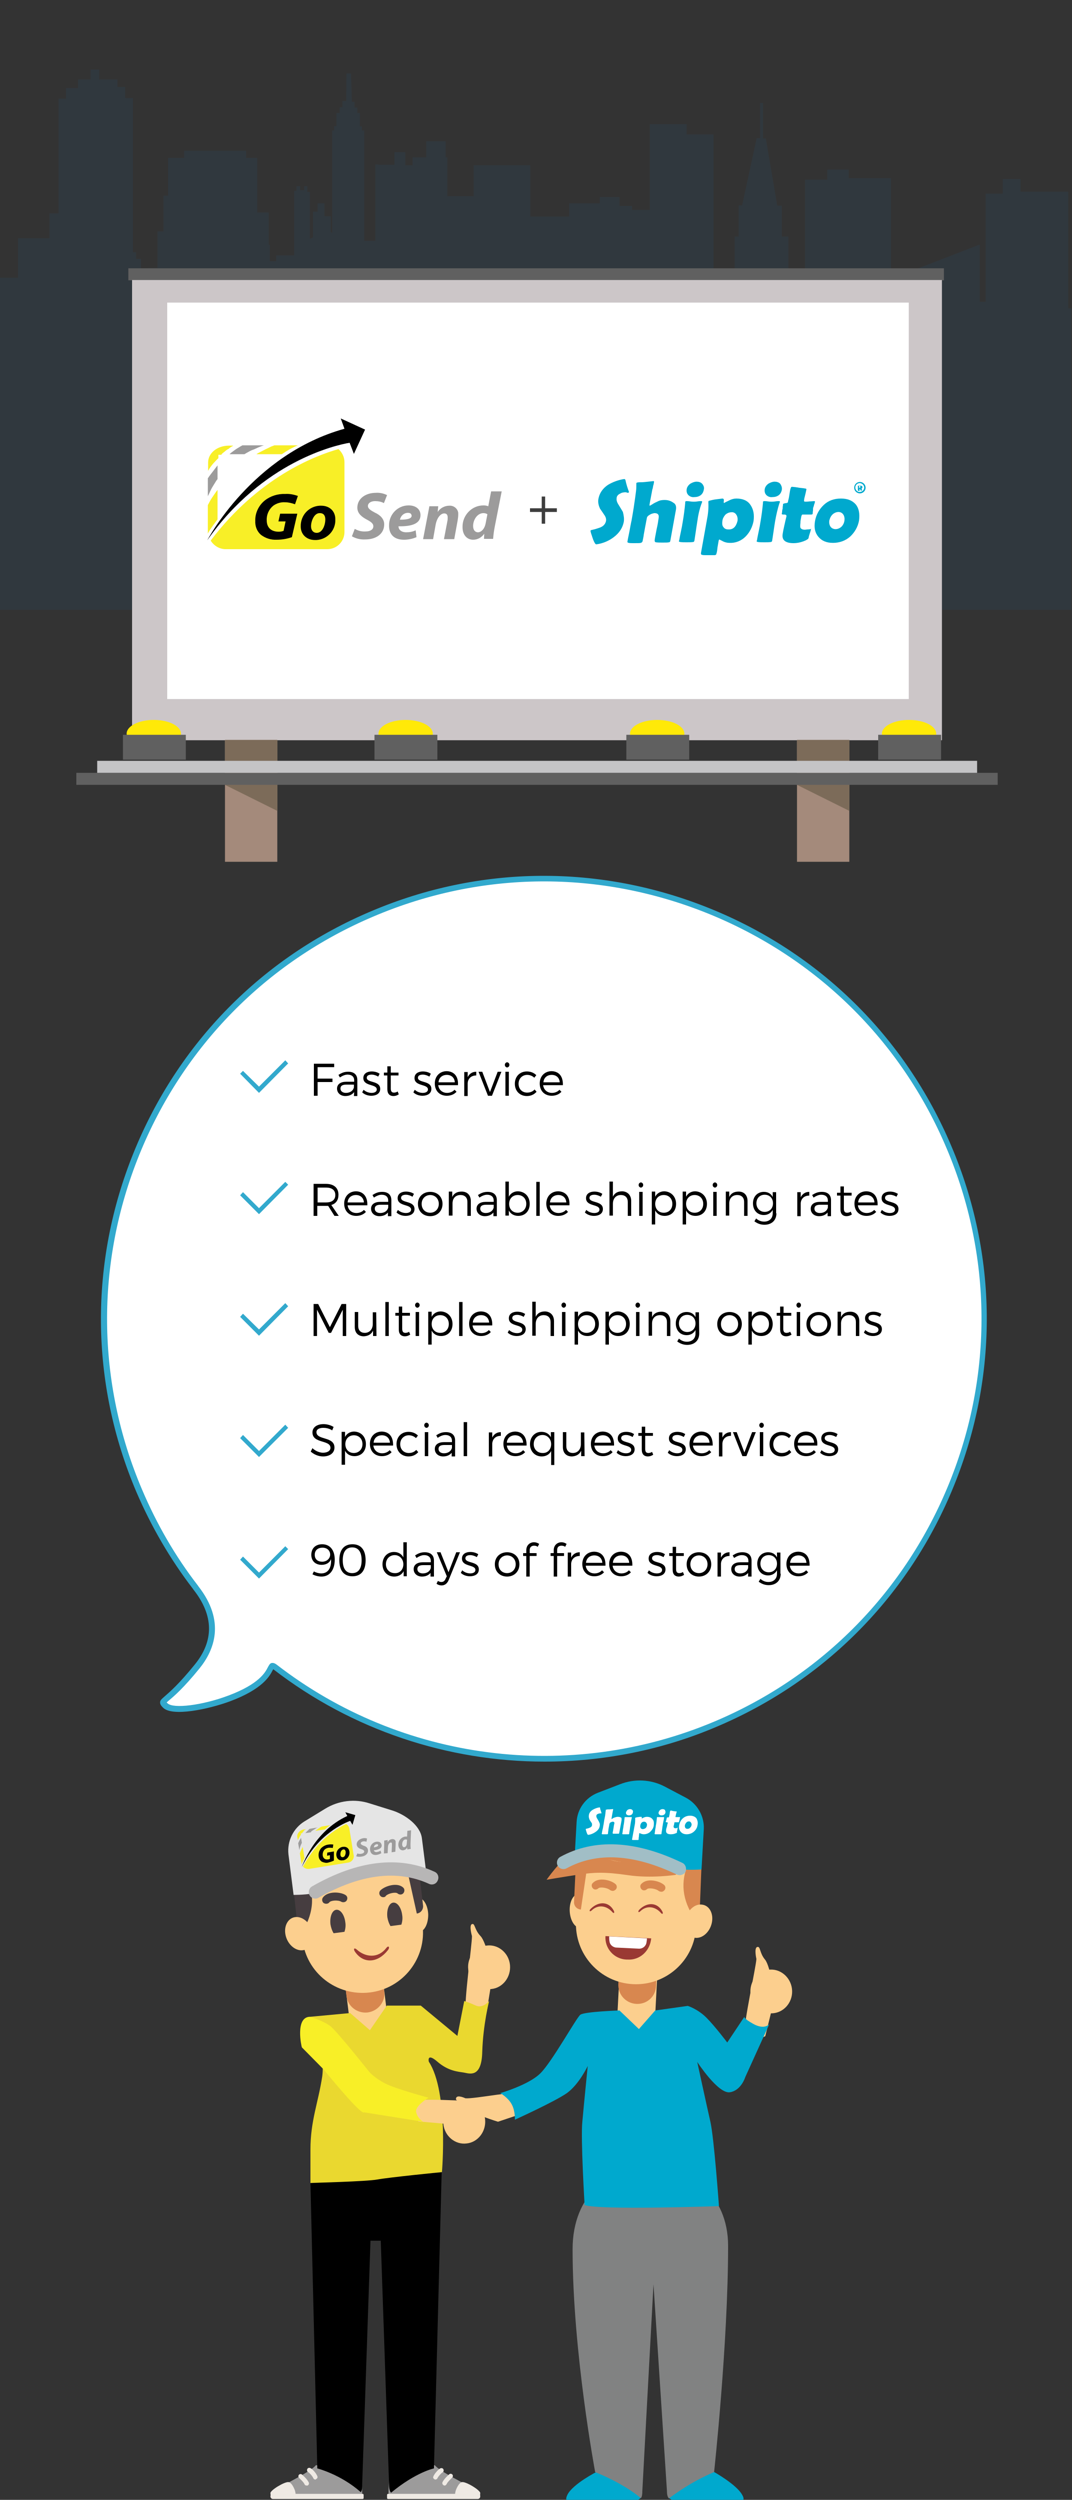 <?xml version="1.0" encoding="utf-8"?>
<!-- Generator: Adobe Illustrator 22.1.0, SVG Export Plug-In . SVG Version: 6.00 Build 0)  -->
<svg version="1.1" id="Layer_1" xmlns="http://www.w3.org/2000/svg" xmlns:xlink="http://www.w3.org/1999/xlink" x="0px" y="0px"
	 viewBox="0 0 375 874" style="enable-background:new 0 0 375 874;" xml:space="preserve">
<rect x="0" y="0" width="375" height="874" fill="#333333" stroke="none"/>
<style type="text/css">
	.st0{fill:#FFFFFF;}
	.st1{fill:#32A9CD;}
	.st2{fill:#FCCF8E;}
	.st3{fill:#D8874F;}
	.st4{fill:#463D40;}
	.st5{fill:#E5E5E5;}
	.st6{fill:#B7B6B6;}
	.st7{fill:#9A3933;}
	.st8{fill:#9C9B9B;}
	.st9{fill:#EFEAE4;}
	.st10{fill:#00A9CE;}
	.st11{fill:#818282;}
	.st12{fill:#A1BEC6;}
	.st13{fill:#EAD82F;}
	.st14{fill:#F8EF27;}
	.st15{opacity:0.13;clip-path:url(#SVGID_2_);fill:#23608E;enable-background:new    ;}
	.st16{fill:#606060;}
	.st17{fill:#CCC6C8;}
	.st18{fill:#FFE908;}
	.st19{fill:#A48A7B;}
	.st20{fill:#7C6B59;}
	.st21{fill:#C4C4C6;}
	.st22{fill:#3D3D3D;}
</style>
<g>
	<path class="st0" d="M332.1,400.9c33.2,78.2-3.3,168.6-81.6,201.8c-53.1,22.5-111.7,13-154.3-19.9c-2.8-2.2,1,4.6-16,11
		c-8.7,3.3-19.9,5-22.4,2.5c-2.1-2.2,0,0,11.1-13.6s1.3-25.3-0.6-27.8c-7.8-10.1-14.4-21.4-19.6-33.7C15.5,443,52,352.6,130.3,319.4
		S298.9,322.7,332.1,400.9z"/>
	<path class="st1" d="M190.5,615.9c-33.8,0-67.3-11-94.9-32.3l0,0c-0.1,0.1-0.1,0.2-0.2,0.3c-1,2-3.4,6.6-14.9,10.9
		c-7.6,2.8-20.3,5.5-23.5,2.2c-0.6-0.6-1-1.1-1-1.8c0-0.8,0.6-1.2,1.7-2.2c1.6-1.4,4.9-4.2,10.4-11c6.8-8.3,6.7-17.2-0.4-26.2
		l-0.2-0.3c-8-10.4-14.6-21.8-19.8-33.9c-16.2-38.1-16.5-80.2-1-118.5c15.5-38.4,45-68.4,83.1-84.5c38.1-16.2,80.2-16.5,118.5-1
		c38.4,15.5,68.4,45,84.5,83.1l0,0c16.2,38.1,16.5,80.2,1,118.5c-15.5,38.4-45,68.4-83.1,84.5C231.5,611.9,210.9,615.9,190.5,615.9z
		 M95.4,581.4c0.5,0,1,0.3,1.4,0.6c43.7,33.8,102.5,41.3,153.3,19.8c37.6-15.9,66.7-45.6,82-83.4s15-79.4-1-117
		c-15.9-37.6-45.6-66.7-83.4-82c-37.9-15.3-79.4-15-117,1c-37.6,15.9-66.7,45.6-82,83.4s-15,79.4,1,117c5.1,12,11.6,23.3,19.5,33.5
		l0.2,0.3c9.6,12.3,5.5,22.4,0.4,28.7c-5.6,6.9-9,9.8-10.7,11.2c-0.3,0.3-0.6,0.5-0.8,0.7c0.1,0.1,0.2,0.2,0.3,0.3
		c2,2,12.3,0.7,21.3-2.7c10.7-4,12.9-8.1,13.8-9.9c0.4-0.7,0.7-1.4,1.4-1.5C95.2,581.4,95.3,581.4,95.4,581.4z"/>
</g>
<g>
	<g>
		<path d="M111.1,373.2v3.9h5.2v1.2h-5.2v4.8h-1.3v-11.2h7.1v1.2h-5.8V373.2z"/>
		<path d="M123.9,381.8c-0.7,0.9-1.7,1.4-3.1,1.4c-1.7,0-2.9-1.1-2.9-2.6s1.2-2.4,3.2-2.4h2.8v-0.5c0-1.2-0.8-2-2.3-2
			c-0.9,0-1.8,0.4-2.7,1l-0.5-0.9c1.1-0.7,2-1.1,3.4-1.1c2.1,0,3.2,1.1,3.2,2.9v5.6h-1.2L123.9,381.8L123.9,381.8z M123.8,380.2v-1
			h-2.6c-1.4,0-2.1,0.4-2.1,1.4c0,0.9,0.8,1.5,1.9,1.5C122.4,382.1,123.5,381.4,123.8,380.2z"/>
		<path d="M132.8,375.4l-0.5,1c-0.7-0.4-1.5-0.7-2.3-0.7c-0.9,0-1.7,0.3-1.7,1.1c0,1.9,4.7,0.9,4.7,3.9c0,1.7-1.5,2.4-3.1,2.4
			c-1.2,0-2.4-0.4-3.2-1.2l0.5-0.9c0.7,0.7,1.8,1.1,2.8,1.1s1.8-0.4,1.8-1.2c0-2-4.7-1-4.7-4c0-1.6,1.4-2.3,2.9-2.3
			C131.1,374.6,132.1,374.9,132.8,375.4z"/>
		<path d="M139.5,382.6c-0.6,0.4-1.2,0.6-1.9,0.6c-1.2,0-2.1-0.7-2.1-2.4V376h-1.2v-1h1.2v-2.2h1.2v2.2h2.7v1h-2.7v4.6
			c0,1,0.4,1.4,1.1,1.4c0.4,0,0.9-0.1,1.3-0.4L139.5,382.6z"/>
		<path d="M150.7,375.4l-0.5,1c-0.7-0.4-1.5-0.7-2.3-0.7c-0.9,0-1.7,0.3-1.7,1.1c0,1.9,4.7,0.9,4.7,3.9c0,1.7-1.5,2.4-3.1,2.4
			c-1.2,0-2.4-0.4-3.2-1.2l0.5-0.9c0.7,0.7,1.8,1.1,2.8,1.1s1.8-0.4,1.8-1.2c0-2-4.7-1-4.7-4c0-1.6,1.4-2.3,2.9-2.3
			C149,374.6,150,374.9,150.7,375.4z"/>
		<path d="M160.2,379.4h-6.9c0.2,1.6,1.4,2.7,3.1,2.7c1,0,2-0.4,2.6-1.1l0.7,0.7c-0.8,0.9-2,1.4-3.4,1.4c-2.5,0-4.2-1.7-4.2-4.3
			c0-2.5,1.7-4.3,4.2-4.3C159,374.6,160.4,376.5,160.2,379.4z M159.1,378.4c-0.1-1.6-1.2-2.6-2.8-2.6s-2.8,1-2.9,2.6H159.1z"/>
		<path d="M163.6,376.6c0.6-1.2,1.6-1.9,3-1.9v1.3c-1.8,0-2.9,1.1-3,2.7v4.5h-1.2v-8.4h1.2V376.6z"/>
		<path d="M170.7,383.1l-3.3-8.4h1.3l2.7,7.1l2.7-7.1h1.3l-3.3,8.4H170.7z"/>
		<path d="M178.2,372.3c0,0.5-0.4,0.9-0.8,0.9s-0.8-0.4-0.8-0.9s0.4-0.9,0.8-0.9S178.2,371.8,178.2,372.3z M176.8,383.1v-8.4h1.2
			v8.4H176.8z"/>
		<path d="M187.6,375.9l-0.7,0.9c-0.6-0.6-1.5-1-2.5-1c-1.7,0-3,1.3-3,3.1s1.2,3.1,3,3.1c1.1,0,2-0.4,2.6-1.1l0.7,0.8
			c-0.8,0.9-1.9,1.5-3.4,1.5c-2.4,0-4.2-1.7-4.2-4.3c0-2.5,1.7-4.3,4.2-4.3C185.7,374.6,186.8,375.1,187.6,375.9z"/>
		<path d="M196.9,379.4H190c0.2,1.6,1.4,2.7,3.1,2.7c1,0,2-0.4,2.6-1.1l0.7,0.7c-0.8,0.9-2,1.4-3.4,1.4c-2.5,0-4.2-1.7-4.2-4.3
			c0-2.5,1.7-4.3,4.2-4.3C195.7,374.6,197,376.5,196.9,379.4z M195.8,378.4c-0.1-1.6-1.2-2.6-2.8-2.6s-2.8,1-2.9,2.6H195.8z"/>
		<path d="M114.8,421.6c-0.2,0-0.5,0-0.8,0h-3v3.5h-1.3v-11.2h4.3c2.8,0,4.4,1.4,4.4,3.8c0,1.9-0.9,3.1-2.5,3.6l2.6,3.8H117
			L114.8,421.6z M114.1,420.4c2,0,3.2-0.9,3.2-2.6s-1.2-2.6-3.2-2.6h-3v5.2H114.1z"/>
		<path d="M128.5,421.4h-6.9c0.2,1.6,1.4,2.7,3.1,2.7c1,0,2-0.4,2.6-1.1l0.7,0.7c-0.8,0.9-2,1.4-3.4,1.4c-2.5,0-4.2-1.7-4.2-4.3
			c0-2.5,1.7-4.3,4.2-4.3C127.2,416.6,128.6,418.5,128.5,421.4z M127.3,420.4c-0.1-1.6-1.2-2.6-2.8-2.6c-1.6,0-2.8,1-2.9,2.6H127.3z
			"/>
		<path d="M135.8,423.8c-0.7,0.9-1.7,1.4-3.1,1.4c-1.7,0-2.9-1.1-2.9-2.6s1.2-2.4,3.2-2.4h2.8v-0.5c0-1.2-0.8-2-2.3-2
			c-0.9,0-1.8,0.4-2.7,1l-0.5-0.9c1.1-0.7,2-1.1,3.4-1.1c2.1,0,3.2,1.1,3.2,2.9v5.6h-1.2v-1.4H135.8z M135.8,422.2v-1h-2.6
			c-1.4,0-2.1,0.4-2.1,1.4c0,0.9,0.8,1.5,1.9,1.5C134.4,424.1,135.5,423.4,135.8,422.2z"/>
		<path d="M144.8,417.4l-0.5,1c-0.7-0.4-1.5-0.7-2.3-0.7c-0.9,0-1.7,0.3-1.7,1.1c0,1.9,4.7,0.9,4.7,3.9c0,1.7-1.5,2.4-3.1,2.4
			c-1.2,0-2.4-0.4-3.2-1.2l0.5-0.9c0.7,0.7,1.8,1.1,2.8,1.1s1.8-0.4,1.8-1.2c0-2-4.7-1-4.7-4c0-1.6,1.4-2.3,2.9-2.3
			C143.1,416.6,144.1,416.9,144.8,417.4z"/>
		<path d="M154.8,420.9c0,2.5-1.8,4.3-4.3,4.3s-4.3-1.7-4.3-4.3c0-2.5,1.8-4.2,4.3-4.2C153,416.7,154.8,418.4,154.8,420.9z
			 M147.5,420.9c0,1.9,1.3,3.1,3,3.1s3-1.3,3-3.1c0-1.8-1.3-3.1-3-3.1S147.5,419.1,147.5,420.9z"/>
		<path d="M164.7,419.9v5.2h-1.2v-4.9c0-1.5-0.9-2.4-2.4-2.4c-1.7,0-2.7,1.1-2.8,2.7v4.5H157v-8.4h1.2v1.9c0.6-1.3,1.7-1.9,3.3-1.9
			C163.5,416.6,164.7,417.9,164.7,419.9z"/>
		<path d="M172.7,423.8c-0.7,0.9-1.7,1.4-3.1,1.4c-1.7,0-2.9-1.1-2.9-2.6s1.2-2.4,3.2-2.4h2.8v-0.5c0-1.2-0.8-2-2.3-2
			c-0.9,0-1.8,0.4-2.7,1l-0.5-0.9c1.1-0.7,2-1.1,3.4-1.1c2.1,0,3.2,1.1,3.2,2.9v5.6h-1.2v-1.4H172.7z M172.7,422.2v-1h-2.6
			c-1.4,0-2.1,0.4-2.1,1.4c0,0.9,0.8,1.5,1.9,1.5C171.3,424.1,172.4,423.4,172.7,422.2z"/>
		<path d="M185.3,420.9c0,2.5-1.6,4.2-4,4.2c-1.5,0-2.7-0.7-3.3-1.9v1.8h-1.2v-11.9h1.2v5.3c0.6-1.2,1.8-1.9,3.2-1.9
			C183.7,416.6,185.3,418.4,185.3,420.9z M184.1,420.9c0-1.8-1.2-3.1-3-3.1s-3,1.3-3,3.1c0,1.8,1.2,3.1,3,3.1
			C182.8,424,184.1,422.7,184.1,420.9z"/>
		<path d="M187.6,425.1v-11.9h1.2v11.9H187.6z"/>
		<path d="M199.2,421.4h-6.9c0.2,1.6,1.4,2.7,3.1,2.7c1,0,2-0.4,2.6-1.1l0.7,0.7c-0.8,0.9-2,1.4-3.4,1.4c-2.5,0-4.2-1.7-4.2-4.3
			c0-2.5,1.7-4.3,4.2-4.3C198,416.6,199.4,418.5,199.2,421.4z M198.1,420.4c-0.1-1.6-1.2-2.6-2.8-2.6s-2.8,1-2.9,2.6H198.1z"/>
		<path d="M210.7,417.4l-0.5,1c-0.7-0.4-1.5-0.7-2.3-0.7c-0.9,0-1.7,0.3-1.7,1.1c0,1.9,4.7,0.9,4.7,3.9c0,1.7-1.5,2.4-3.1,2.4
			c-1.2,0-2.4-0.4-3.2-1.2l0.5-0.9c0.7,0.7,1.8,1.1,2.8,1.1s1.8-0.4,1.8-1.2c0-2-4.7-1-4.7-4c0-1.6,1.4-2.3,2.9-2.3
			C209,416.6,210,416.9,210.7,417.4z"/>
		<path d="M220.8,419.9v5.2h-1.2v-4.9c0-1.5-0.9-2.4-2.4-2.4c-1.8,0-2.8,1.3-2.8,3.1v4.1h-1.2v-11.9h1.2v5.3
			c0.6-1.3,1.7-1.9,3.3-1.9C219.6,416.6,220.8,417.9,220.8,419.9z"/>
		<path d="M225,414.3c0,0.5-0.4,0.9-0.8,0.9s-0.8-0.4-0.8-0.9s0.4-0.9,0.8-0.9S225,413.8,225,414.3z M223.6,425.1v-8.4h1.2v8.4
			H223.6z"/>
		<path d="M236.5,420.9c0,2.5-1.6,4.2-4,4.2c-1.5,0-2.7-0.7-3.3-1.9v4.9H228v-11.5h1.2v1.8c0.6-1.2,1.8-1.9,3.2-1.9
			C234.8,416.6,236.5,418.4,236.5,420.9z M235.2,420.9c0-1.8-1.2-3.1-3-3.1s-3,1.3-3,3.1c0,1.8,1.2,3.1,3,3.1
			S235.2,422.7,235.2,420.9z"/>
		<path d="M247.3,420.9c0,2.5-1.6,4.2-4,4.2c-1.5,0-2.7-0.7-3.3-1.9v4.9h-1.2v-11.5h1.2v1.8c0.6-1.2,1.8-1.9,3.2-1.9
			C245.6,416.6,247.3,418.4,247.3,420.9z M246,420.9c0-1.8-1.2-3.1-3-3.1s-3,1.3-3,3.1c0,1.8,1.2,3.1,3,3.1S246,422.7,246,420.9z"/>
		<path d="M250.9,414.3c0,0.5-0.4,0.9-0.8,0.9s-0.8-0.4-0.8-0.9s0.4-0.9,0.8-0.9S250.9,413.8,250.9,414.3z M249.5,425.1v-8.4h1.2
			v8.4H249.5z"/>
		<path d="M261.5,419.9v5.2h-1.2v-4.9c0-1.5-0.9-2.4-2.4-2.4c-1.7,0-2.7,1.1-2.8,2.7v4.5h-1.2v-8.4h1.2v1.9c0.6-1.3,1.7-1.9,3.3-1.9
			C260.3,416.6,261.5,417.9,261.5,419.9z"/>
		<path d="M271.6,424.2c0,2.5-1.7,4-4.2,4c-1.3,0-2.4-0.4-3.5-1.2l0.6-1c0.8,0.7,1.7,1.1,2.8,1.1c1.8,0,3-1.1,3-2.9V423
			c-0.6,1.1-1.7,1.8-3.1,1.8c-2.3,0-3.8-1.7-3.8-4.1s1.6-4,3.8-4c1.4,0,2.5,0.6,3.1,1.8v-1.7h1.2v7.4H271.6z M270.4,420.7
			c0-1.8-1.2-3-2.9-3c-1.7,0-2.9,1.2-2.9,3c0,1.7,1.2,3,2.9,3C269.2,423.7,270.4,422.5,270.4,420.7z"/>
		<path d="M280.1,418.6c0.6-1.2,1.6-1.9,3-1.9v1.3c-1.8,0-2.9,1.1-3,2.7v4.5h-1.2v-8.4h1.2V418.6z"/>
		<path d="M289.6,423.8c-0.7,0.9-1.7,1.4-3.1,1.4c-1.7,0-2.9-1.1-2.9-2.6s1.2-2.4,3.2-2.4h2.8v-0.5c0-1.2-0.8-2-2.3-2
			c-0.9,0-1.8,0.4-2.7,1l-0.5-0.9c1.1-0.7,2-1.1,3.4-1.1c2.1,0,3.2,1.1,3.2,2.9v5.6h-1.2v-1.4H289.6z M289.6,422.2v-1H287
			c-1.4,0-2.1,0.4-2.1,1.4c0,0.9,0.8,1.5,1.9,1.5C288.2,424.1,289.3,423.4,289.6,422.2z"/>
		<path d="M298,424.6c-0.6,0.4-1.2,0.6-1.9,0.6c-1.2,0-2.1-0.7-2.1-2.4V418h-1.2v-1h1.2v-2.2h1.2v2.2h2.7v1h-2.7v4.6
			c0,1,0.4,1.4,1.1,1.4c0.4,0,0.9-0.1,1.3-0.4L298,424.6z"/>
		<path d="M307,421.4h-6.9c0.2,1.6,1.4,2.7,3.1,2.7c1,0,2-0.4,2.6-1.1l0.7,0.7c-0.8,0.9-2,1.4-3.4,1.4c-2.5,0-4.2-1.7-4.2-4.3
			c0-2.5,1.7-4.3,4.2-4.3C305.8,416.6,307.1,418.5,307,421.4z M305.9,420.4c-0.1-1.6-1.2-2.6-2.8-2.6c-1.6,0-2.8,1-2.9,2.6H305.9z"
			/>
		<path d="M314.1,417.4l-0.5,1c-0.7-0.4-1.5-0.7-2.3-0.7c-0.9,0-1.7,0.3-1.7,1.1c0,1.9,4.7,0.9,4.7,3.9c0,1.7-1.5,2.4-3.1,2.4
			c-1.2,0-2.4-0.4-3.2-1.2l0.5-0.9c0.7,0.7,1.8,1.1,2.8,1.1s1.8-0.4,1.8-1.2c0-2-4.7-1-4.7-4c0-1.6,1.4-2.3,2.9-2.3
			C312.4,416.6,313.3,416.9,314.1,417.4z"/>
		<path d="M119.9,467.1v-9.2l-4.1,8.1H115l-4.1-8.1v9.2h-1.2v-11.2h1.6l4.1,8.1l4.1-8.1h1.6v11.2H119.9z"/>
		<path d="M131.7,467.1h-1.2v-1.9c-0.6,1.3-1.7,1.9-3.2,2c-2,0-3.2-1.2-3.2-3.3v-5.2h1.2v4.9c0,1.5,0.9,2.4,2.3,2.4
			c1.7,0,2.8-1.3,2.8-3.1v-4.1h1.2L131.7,467.1L131.7,467.1z"/>
		<path d="M134.8,467.1v-11.9h1.2v11.9H134.8z"/>
		<path d="M143.5,466.6c-0.6,0.4-1.2,0.6-1.9,0.6c-1.2,0-2.1-0.7-2.1-2.4V460h-1.2v-1h1.2v-2.2h1.2v2.2h2.7v1h-2.7v4.6
			c0,1,0.4,1.4,1.1,1.4c0.4,0,0.9-0.1,1.3-0.4L143.5,466.6z"/>
		<path d="M146.8,456.3c0,0.5-0.4,0.9-0.8,0.9s-0.8-0.4-0.8-0.9s0.4-0.9,0.8-0.9S146.8,455.8,146.8,456.3z M145.4,467.1v-8.4h1.2
			v8.4H145.4z"/>
		<path d="M158.3,462.9c0,2.5-1.6,4.2-4,4.2c-1.5,0-2.7-0.7-3.3-1.9v4.9h-1.2v-11.5h1.2v1.8c0.6-1.2,1.8-1.9,3.2-1.9
			C156.6,458.6,158.3,460.4,158.3,462.9z M157,462.9c0-1.8-1.2-3.1-3-3.1s-3,1.3-3,3.1c0,1.8,1.2,3.1,3,3.1S157,464.7,157,462.9z"/>
		<path d="M160.6,467.1v-11.9h1.2v11.9H160.6z"/>
		<path d="M172.2,463.4h-6.9c0.2,1.6,1.4,2.7,3.1,2.7c1,0,2-0.4,2.6-1.1l0.7,0.7c-0.8,0.9-2,1.4-3.4,1.4c-2.5,0-4.2-1.7-4.2-4.3
			c0-2.5,1.7-4.3,4.2-4.3C171,458.6,172.3,460.5,172.2,463.4z M171.1,462.4c-0.1-1.6-1.2-2.6-2.8-2.6s-2.8,1-2.9,2.6H171.1z"/>
		<path d="M183.7,459.4l-0.5,1c-0.7-0.4-1.5-0.7-2.3-0.7c-0.9,0-1.7,0.3-1.7,1.1c0,1.9,4.7,0.9,4.7,3.9c0,1.7-1.5,2.4-3.1,2.4
			c-1.2,0-2.4-0.4-3.2-1.2l0.5-0.9c0.7,0.7,1.8,1.1,2.8,1.1s1.8-0.4,1.8-1.2c0-2-4.7-1-4.7-4c0-1.6,1.4-2.3,2.9-2.3
			C182,458.6,183,458.9,183.7,459.4z"/>
		<path d="M193.8,461.9v5.2h-1.2v-4.9c0-1.5-0.9-2.4-2.4-2.4c-1.8,0-2.8,1.3-2.8,3.1v4.1h-1.2v-11.9h1.2v5.3
			c0.6-1.3,1.7-1.9,3.3-1.9C192.6,458.6,193.8,459.9,193.8,461.9z"/>
		<path d="M198,456.3c0,0.5-0.4,0.9-0.8,0.9s-0.8-0.4-0.8-0.9s0.4-0.9,0.8-0.9S198,455.8,198,456.3z M196.6,467.1v-8.4h1.2v8.4
			H196.6z"/>
		<path d="M209.5,462.9c0,2.5-1.6,4.2-4,4.2c-1.5,0-2.7-0.7-3.3-1.9v4.9H201v-11.5h1.2v1.8c0.6-1.2,1.8-1.9,3.2-1.9
			C207.8,458.6,209.5,460.4,209.5,462.9z M208.2,462.9c0-1.8-1.2-3.1-3-3.1s-3,1.3-3,3.1c0,1.8,1.2,3.1,3,3.1
			S208.2,464.7,208.2,462.9z"/>
		<path d="M220.3,462.9c0,2.5-1.6,4.2-4,4.2c-1.5,0-2.7-0.7-3.3-1.9v4.9h-1.2v-11.5h1.2v1.8c0.6-1.2,1.8-1.9,3.2-1.9
			C218.6,458.6,220.3,460.4,220.3,462.9z M219,462.9c0-1.8-1.2-3.1-3-3.1s-3,1.3-3,3.1c0,1.8,1.2,3.1,3,3.1S219,464.7,219,462.9z"/>
		<path d="M223.9,456.3c0,0.5-0.4,0.9-0.8,0.9s-0.8-0.4-0.8-0.9s0.4-0.9,0.8-0.9S223.9,455.8,223.9,456.3z M222.5,467.1v-8.4h1.2
			v8.4H222.5z"/>
		<path d="M234.5,461.9v5.2h-1.2v-4.9c0-1.5-0.9-2.4-2.4-2.4c-1.7,0-2.7,1.1-2.8,2.7v4.5h-1.2v-8.4h1.2v1.9c0.6-1.3,1.7-1.9,3.3-1.9
			C233.3,458.6,234.5,459.9,234.5,461.9z"/>
		<path d="M244.6,466.2c0,2.5-1.7,4-4.2,4c-1.3,0-2.4-0.4-3.5-1.2l0.6-1c0.8,0.7,1.7,1.1,2.8,1.1c1.8,0,3-1.1,3-2.9V465
			c-0.6,1.1-1.7,1.8-3.1,1.8c-2.3,0-3.8-1.7-3.8-4.1s1.6-4,3.8-4c1.4,0,2.5,0.6,3.1,1.8v-1.7h1.2L244.6,466.2L244.6,466.2z
			 M243.3,462.7c0-1.8-1.2-3-2.9-3s-2.9,1.2-2.9,3c0,1.7,1.2,3,2.9,3S243.3,464.5,243.3,462.7z"/>
		<path d="M259.5,462.9c0,2.5-1.8,4.3-4.3,4.3c-2.5,0-4.3-1.7-4.3-4.3c0-2.5,1.8-4.2,4.3-4.2C257.7,458.7,259.5,460.4,259.5,462.9z
			 M252.2,462.9c0,1.9,1.3,3.1,3,3.1s3-1.3,3-3.1c0-1.8-1.3-3.1-3-3.1S252.2,461.1,252.2,462.9z"/>
		<path d="M270.3,462.9c0,2.5-1.6,4.2-4,4.2c-1.5,0-2.7-0.7-3.3-1.9v4.9h-1.2v-11.5h1.2v1.8c0.6-1.2,1.8-1.9,3.2-1.9
			C268.6,458.6,270.3,460.4,270.3,462.9z M269,462.9c0-1.8-1.2-3.1-3-3.1s-3,1.3-3,3.1c0,1.8,1.2,3.1,3,3.1S269,464.7,269,462.9z"/>
		<path d="M276.9,466.6c-0.6,0.4-1.2,0.6-1.9,0.6c-1.2,0-2.1-0.7-2.1-2.4V460h-1.2v-1h1.2v-2.2h1.2v2.2h2.7v1H274v4.6
			c0,1,0.4,1.4,1.1,1.4c0.4,0,0.9-0.1,1.3-0.4L276.9,466.6z"/>
		<path d="M280.2,456.3c0,0.5-0.4,0.9-0.8,0.9s-0.8-0.4-0.8-0.9s0.4-0.9,0.8-0.9S280.2,455.8,280.2,456.3z M278.7,467.1v-8.4h1.2
			v8.4H278.7z"/>
		<path d="M290.7,462.9c0,2.5-1.8,4.3-4.3,4.3s-4.3-1.7-4.3-4.3c0-2.5,1.8-4.2,4.3-4.2C288.9,458.7,290.7,460.4,290.7,462.9z
			 M283.4,462.9c0,1.9,1.3,3.1,3,3.1s3-1.3,3-3.1c0-1.8-1.3-3.1-3-3.1S283.4,461.1,283.4,462.9z"/>
		<path d="M300.6,461.9v5.2h-1.2v-4.9c0-1.5-0.9-2.4-2.4-2.4c-1.7,0-2.7,1.1-2.8,2.7v4.5H293v-8.4h1.2v1.9c0.6-1.3,1.7-1.9,3.3-1.9
			C299.4,458.6,300.6,459.9,300.6,461.9z"/>
		<path d="M308.3,459.4l-0.5,1c-0.7-0.4-1.5-0.7-2.3-0.7c-0.9,0-1.7,0.3-1.7,1.1c0,1.9,4.7,0.9,4.7,3.9c0,1.7-1.5,2.4-3.1,2.4
			c-1.2,0-2.4-0.4-3.2-1.2l0.5-0.9c0.7,0.7,1.8,1.1,2.8,1.1s1.8-0.4,1.8-1.2c0-2-4.7-1-4.7-4c0-1.6,1.4-2.3,2.9-2.3
			C306.6,458.6,307.6,458.9,308.3,459.4z"/>
		<path d="M116.7,498.9l-0.5,1.2c-1-0.7-2.2-0.9-3.1-0.9c-1.4,0-2.4,0.5-2.4,1.5c0,2.9,6.3,1.4,6.3,5.4c0,1.9-1.6,3.1-4,3.1
			c-1.6,0-3.2-0.7-4.3-1.7l0.6-1.2c1,1,2.5,1.6,3.7,1.6c1.6,0,2.6-0.7,2.6-1.7c0-2.9-6.3-1.4-6.3-5.4c0-1.8,1.6-2.9,3.9-2.9
			C114.4,497.9,115.8,498.3,116.7,498.9z"/>
		<path d="M128,504.9c0,2.5-1.6,4.2-4,4.2c-1.5,0-2.7-0.7-3.3-1.9v4.9h-1.2v-11.5h1.2v1.8c0.6-1.2,1.8-1.9,3.2-1.9
			C126.4,500.6,128,502.4,128,504.9z M126.8,504.9c0-1.8-1.2-3.1-3-3.1s-3,1.3-3,3.1c0,1.8,1.2,3.1,3,3.1
			C125.5,508,126.8,506.7,126.8,504.9z"/>
		<path d="M137.5,505.4h-6.9c0.2,1.6,1.4,2.7,3.1,2.7c1,0,2-0.4,2.6-1.1l0.7,0.7c-0.8,0.9-2,1.4-3.4,1.4c-2.5,0-4.2-1.7-4.2-4.3
			c0-2.5,1.7-4.3,4.2-4.3C136.3,500.6,137.6,502.5,137.5,505.4z M136.4,504.4c-0.1-1.6-1.2-2.6-2.8-2.6s-2.8,1-2.9,2.6H136.4z"/>
		<path d="M146.2,501.9l-0.7,0.9c-0.6-0.6-1.5-1-2.5-1c-1.7,0-3,1.3-3,3.1s1.2,3.1,3,3.1c1.1,0,2-0.4,2.6-1.1l0.7,0.8
			c-0.8,0.9-1.9,1.5-3.4,1.5c-2.4,0-4.2-1.7-4.2-4.3c0-2.5,1.7-4.3,4.2-4.3C144.3,500.6,145.4,501.1,146.2,501.9z"/>
		<path d="M150,498.3c0,0.5-0.4,0.9-0.8,0.9s-0.8-0.4-0.8-0.9s0.4-0.9,0.8-0.9S150,497.8,150,498.3z M148.6,509.1v-8.4h1.2v8.4
			H148.6z"/>
		<path d="M158.1,507.8c-0.7,0.9-1.7,1.4-3.1,1.4c-1.7,0-2.9-1.1-2.9-2.6s1.2-2.4,3.2-2.4h2.8v-0.5c0-1.2-0.8-2-2.3-2
			c-0.9,0-1.8,0.4-2.7,1l-0.5-0.9c1.1-0.7,2-1.1,3.4-1.1c2.1,0,3.2,1.1,3.2,2.9v5.6H158v-1.4H158.1z M158.1,506.2v-1h-2.6
			c-1.4,0-2.1,0.4-2.1,1.4c0,0.9,0.8,1.5,1.9,1.5C156.7,508.1,157.8,507.4,158.1,506.2z"/>
		<path d="M162.2,509.1v-11.9h1.2v11.9H162.2z"/>
		<path d="M172.2,502.6c0.6-1.2,1.6-1.9,3-1.9v1.3c-1.8,0-2.9,1.1-3,2.7v4.5H171v-8.4h1.2V502.6z"/>
		<path d="M184.2,505.4h-6.9c0.2,1.6,1.4,2.7,3.1,2.7c1,0,2-0.4,2.6-1.1l0.7,0.7c-0.8,0.9-2,1.4-3.4,1.4c-2.5,0-4.2-1.7-4.2-4.3
			c0-2.5,1.7-4.3,4.2-4.3C182.9,500.6,184.3,502.5,184.2,505.4z M183,504.4c-0.1-1.6-1.2-2.6-2.8-2.6s-2.8,1-2.9,2.6H183z"/>
		<path d="M194,512.2h-1.2v-4.9c-0.6,1.2-1.8,1.9-3.3,1.9c-2.4,0-4.1-1.8-4.1-4.3s1.7-4.3,4-4.3c1.5,0,2.7,0.7,3.3,1.9v-1.8h1.2
			v11.5H194z M192.8,504.9c0-1.8-1.3-3.2-3-3.2c-1.8,0-3.1,1.3-3.1,3.2c0,1.8,1.3,3.1,3.1,3.1C191.5,508.1,192.8,506.8,192.8,504.9z
			"/>
		<path d="M204.5,509.1h-1.2v-1.9c-0.6,1.3-1.7,1.9-3.2,2c-2,0-3.2-1.2-3.2-3.3v-5.2h1.2v4.9c0,1.5,0.9,2.4,2.3,2.4
			c1.7,0,2.8-1.3,2.8-3.1v-4.1h1.2L204.5,509.1L204.5,509.1z"/>
		<path d="M214.8,505.4h-6.9c0.2,1.6,1.4,2.7,3.1,2.7c1,0,2-0.4,2.6-1.1l0.7,0.7c-0.8,0.9-2,1.4-3.4,1.4c-2.5,0-4.2-1.7-4.2-4.3
			c0-2.5,1.7-4.3,4.2-4.3C213.6,500.6,214.9,502.5,214.8,505.4z M213.7,504.4c-0.1-1.6-1.2-2.6-2.8-2.6s-2.8,1-2.9,2.6H213.7z"/>
		<path d="M221.8,501.4l-0.5,1c-0.7-0.4-1.5-0.7-2.3-0.7c-0.9,0-1.7,0.3-1.7,1.1c0,1.9,4.7,0.9,4.7,3.9c0,1.7-1.5,2.4-3.1,2.4
			c-1.2,0-2.4-0.4-3.2-1.2l0.5-0.9c0.7,0.7,1.8,1.1,2.8,1.1s1.8-0.4,1.8-1.2c0-2-4.7-1-4.7-4c0-1.6,1.4-2.3,2.9-2.3
			C220.2,500.6,221.1,500.9,221.8,501.4z"/>
		<path d="M228.5,508.6c-0.6,0.4-1.2,0.6-1.9,0.6c-1.2,0-2.1-0.7-2.1-2.4V502h-1.2v-1h1.2v-2.2h1.2v2.2h2.7v1h-2.7v4.6
			c0,1,0.4,1.4,1.1,1.4c0.4,0,0.9-0.1,1.3-0.4L228.5,508.6z"/>
		<path d="M239.7,501.4l-0.5,1c-0.7-0.4-1.5-0.7-2.3-0.7c-0.9,0-1.7,0.3-1.7,1.1c0,1.9,4.7,0.9,4.7,3.9c0,1.7-1.5,2.4-3.1,2.4
			c-1.2,0-2.4-0.4-3.2-1.2l0.5-0.9c0.7,0.7,1.8,1.1,2.8,1.1s1.8-0.4,1.8-1.2c0-2-4.7-1-4.7-4c0-1.6,1.4-2.3,2.9-2.3
			C238,500.6,239,500.9,239.7,501.4z"/>
		<path d="M249.3,505.4h-6.9c0.2,1.6,1.4,2.7,3.1,2.7c1,0,2-0.4,2.6-1.1l0.7,0.7c-0.8,0.9-2,1.4-3.4,1.4c-2.5,0-4.2-1.7-4.2-4.3
			c0-2.5,1.7-4.3,4.2-4.3C248.1,500.6,249.4,502.5,249.3,505.4z M248.2,504.4c-0.1-1.6-1.2-2.6-2.8-2.6s-2.8,1-2.9,2.6H248.2z"/>
		<path d="M252.7,502.6c0.6-1.2,1.6-1.9,3-1.9v1.3c-1.8,0-2.9,1.1-3,2.7v4.5h-1.2v-8.4h1.2V502.6z"/>
		<path d="M259.7,509.1l-3.3-8.4h1.3l2.7,7.1l2.7-7.1h1.3l-3.3,8.4H259.7z"/>
		<path d="M267.2,498.3c0,0.5-0.4,0.9-0.8,0.9s-0.8-0.4-0.8-0.9s0.4-0.9,0.8-0.9S267.2,497.8,267.2,498.3z M265.8,509.1v-8.4h1.2
			v8.4H265.8z"/>
		<path d="M276.7,501.9l-0.7,0.9c-0.6-0.6-1.5-1-2.5-1c-1.7,0-3,1.3-3,3.1s1.2,3.1,3,3.1c1.1,0,2-0.4,2.6-1.1l0.7,0.8
			c-0.8,0.9-1.9,1.5-3.4,1.5c-2.4,0-4.2-1.7-4.2-4.3c0-2.5,1.7-4.3,4.2-4.3C274.8,500.6,275.9,501.1,276.7,501.9z"/>
		<path d="M285.9,505.4H279c0.2,1.6,1.4,2.7,3.1,2.7c1,0,2-0.4,2.6-1.1l0.7,0.7c-0.8,0.9-2,1.4-3.4,1.4c-2.5,0-4.2-1.7-4.2-4.3
			c0-2.5,1.7-4.3,4.2-4.3C284.7,500.6,286.1,502.5,285.9,505.4z M284.8,504.4c-0.1-1.6-1.2-2.6-2.8-2.6c-1.6,0-2.8,1-2.9,2.6H284.8z
			"/>
		<path d="M293,501.4l-0.5,1c-0.7-0.4-1.5-0.7-2.3-0.7c-0.9,0-1.7,0.3-1.7,1.1c0,1.9,4.7,0.9,4.7,3.9c0,1.7-1.5,2.4-3.1,2.4
			c-1.2,0-2.4-0.4-3.2-1.2l0.5-0.9c0.7,0.7,1.8,1.1,2.8,1.1s1.8-0.4,1.8-1.2c0-2-4.7-1-4.7-4c0-1.6,1.4-2.3,2.9-2.3
			C291.3,500.6,292.3,500.9,293,501.4z"/>
		<path d="M109.3,550.4l0.5-1c0.7,0.4,1.7,0.7,2.6,0.7c2.4,0,3.6-2,3.4-5c-0.5,1.3-1.7,2-3.3,2c-2.2,0-3.6-1.4-3.6-3.5
			c0-2.3,1.5-3.7,3.8-3.7c2.7,0,4.4,2,4.4,5.4c0,3.6-1.8,5.9-4.6,5.9C111.4,551.2,110.2,550.9,109.3,550.4z M115.5,543.5
			c0-1.1-0.8-2.4-2.7-2.4c-1.6,0-2.7,0.9-2.7,2.5c0,1.5,1,2.4,2.6,2.4C114.4,546,115.5,544.8,115.5,543.5z"/>
		<path d="M127.9,545.5c0,3.6-1.6,5.6-4.6,5.6s-4.6-2-4.6-5.6s1.6-5.6,4.6-5.6S127.9,541.9,127.9,545.5z M119.9,545.5
			c0,3,1.2,4.5,3.3,4.5s3.3-1.5,3.3-4.5s-1.2-4.5-3.3-4.5S119.9,542.5,119.9,545.5z"/>
		<path d="M142.4,551.1h-1.2v-1.8c-0.6,1.2-1.8,1.9-3.3,1.9c-2.4,0-4.1-1.8-4.1-4.3s1.7-4.3,4-4.3c1.5,0,2.7,0.7,3.3,1.9v-5.3h1.2
			v11.9H142.4z M141.1,546.9c0-1.8-1.3-3.2-3-3.2c-1.8,0-3.1,1.3-3.1,3.2c0,1.8,1.3,3.1,3.1,3.1
			C139.8,550.1,141.1,548.8,141.1,546.9z"/>
		<path d="M150.7,549.8c-0.7,0.9-1.7,1.4-3.1,1.4c-1.7,0-2.9-1.1-2.9-2.6s1.2-2.4,3.2-2.4h2.8v-0.5c0-1.2-0.8-2-2.3-2
			c-0.9,0-1.8,0.4-2.7,1l-0.5-0.9c1.1-0.7,2-1.1,3.4-1.1c2.1,0,3.2,1.1,3.2,2.9v5.6h-1.2v-1.4H150.7z M150.7,548.2v-1h-2.6
			c-1.4,0-2.1,0.4-2.1,1.4c0,0.9,0.8,1.5,1.9,1.5C149.3,550.1,150.4,549.4,150.7,548.2z"/>
		<path d="M157,552.3c-0.5,1.3-1.4,2-2.5,2c-0.7,0-1.3-0.2-1.8-0.6l0.5-1c0.4,0.3,0.8,0.4,1.2,0.4c0.7,0,1.2-0.4,1.5-1.2l0.4-0.8
			l-3.5-8.4h1.3l2.8,7l2.7-7h1.3L157,552.3z"/>
		<path d="M167.3,543.4l-0.5,1c-0.7-0.4-1.5-0.7-2.3-0.7c-0.9,0-1.7,0.3-1.7,1.1c0,1.9,4.7,0.9,4.7,3.9c0,1.7-1.5,2.4-3.1,2.4
			c-1.2,0-2.4-0.4-3.2-1.2l0.5-0.9c0.7,0.7,1.8,1.1,2.8,1.1s1.8-0.4,1.8-1.2c0-2-4.7-1-4.7-4c0-1.6,1.4-2.3,2.9-2.3
			C165.6,542.6,166.6,542.9,167.3,543.4z"/>
		<path d="M181.7,546.9c0,2.5-1.8,4.3-4.3,4.3s-4.3-1.7-4.3-4.3c0-2.5,1.8-4.2,4.3-4.2S181.7,544.4,181.7,546.9z M174.4,546.9
			c0,1.9,1.3,3.1,3,3.1s3-1.3,3-3.1s-1.3-3.1-3-3.1S174.4,545.1,174.4,546.9z"/>
		<path d="M185.3,541.9v1.1h2.4v1h-2.4v7.2h-1.2V544H183v-1h1.1v-1c0-1.8,1.3-2.8,2.7-2.8c0.6,0,1.3,0.2,1.8,0.6l-0.5,1
			c-0.4-0.3-0.8-0.4-1.3-0.4C186,540.4,185.3,540.9,185.3,541.9z"/>
		<path d="M194.9,541.9v1.1h2.4v1h-2.4v7.2h-1.2V544h-1.1v-1h1.1v-1c0-1.8,1.3-2.8,2.7-2.8c0.6,0,1.3,0.2,1.8,0.6l-0.5,1
			c-0.4-0.3-0.8-0.4-1.3-0.4C195.5,540.4,194.9,540.9,194.9,541.9z"/>
		<path d="M199.8,544.6c0.6-1.2,1.6-1.9,3-1.9v1.3c-1.8,0-2.9,1.1-3,2.7v4.5h-1.2v-8.4h1.2V544.6z"/>
		<path d="M211.8,547.4h-6.9c0.2,1.6,1.4,2.7,3.1,2.7c1,0,2-0.4,2.6-1.1l0.7,0.7c-0.8,0.9-2,1.4-3.4,1.4c-2.5,0-4.2-1.7-4.2-4.3
			c0-2.5,1.7-4.3,4.2-4.3C210.6,542.6,211.9,544.5,211.8,547.4z M210.7,546.4c-0.1-1.6-1.2-2.6-2.8-2.6s-2.8,1-2.9,2.6H210.7z"/>
		<path d="M221.2,547.4h-6.9c0.2,1.6,1.4,2.7,3.1,2.7c1,0,2-0.4,2.6-1.1l0.7,0.7c-0.8,0.9-2,1.4-3.4,1.4c-2.5,0-4.2-1.7-4.2-4.3
			c0-2.5,1.7-4.3,4.2-4.3C220,542.6,221.3,544.5,221.2,547.4z M220.1,546.4c-0.1-1.6-1.2-2.6-2.8-2.6s-2.8,1-2.9,2.6H220.1z"/>
		<path d="M232.6,543.4l-0.5,1c-0.7-0.4-1.5-0.7-2.3-0.7c-0.9,0-1.7,0.3-1.7,1.1c0,1.9,4.7,0.9,4.7,3.9c0,1.7-1.5,2.4-3.1,2.4
			c-1.2,0-2.4-0.4-3.2-1.2l0.5-0.9c0.7,0.7,1.8,1.1,2.8,1.1s1.8-0.4,1.8-1.2c0-2-4.7-1-4.7-4c0-1.6,1.4-2.3,2.9-2.3
			C231,542.6,231.9,542.9,232.6,543.4z"/>
		<path d="M239.3,550.6c-0.6,0.4-1.2,0.6-1.9,0.6c-1.2,0-2.1-0.7-2.1-2.4V544h-1.2v-1h1.2v-2.2h1.2v2.2h2.7v1h-2.7v4.6
			c0,1,0.4,1.4,1.1,1.4c0.4,0,0.9-0.1,1.3-0.4L239.3,550.6z"/>
		<path d="M248.8,546.9c0,2.5-1.8,4.3-4.3,4.3s-4.3-1.7-4.3-4.3c0-2.5,1.8-4.2,4.3-4.2S248.8,544.4,248.8,546.9z M241.5,546.9
			c0,1.9,1.3,3.1,3,3.1s3-1.3,3-3.1s-1.3-3.1-3-3.1S241.5,545.1,241.5,546.9z"/>
		<path d="M252.2,544.6c0.6-1.2,1.6-1.9,3-1.9v1.3c-1.8,0-2.9,1.1-3,2.7v4.5H251v-8.4h1.2V544.6z"/>
		<path d="M261.8,549.8c-0.7,0.9-1.7,1.4-3.1,1.4c-1.7,0-2.9-1.1-2.9-2.6s1.2-2.4,3.2-2.4h2.8v-0.5c0-1.2-0.8-2-2.3-2
			c-0.9,0-1.8,0.4-2.7,1l-0.5-0.9c1.1-0.7,2-1.1,3.4-1.1c2.1,0,3.2,1.1,3.2,2.9v5.6h-1.2v-1.4H261.8z M261.7,548.2v-1h-2.6
			c-1.4,0-2.1,0.4-2.1,1.4c0,0.9,0.8,1.5,1.9,1.5C260.3,550.1,261.4,549.4,261.7,548.2z"/>
		<path d="M273.1,550.2c0,2.5-1.7,4-4.2,4c-1.3,0-2.4-0.4-3.5-1.2l0.6-1c0.8,0.7,1.7,1.1,2.8,1.1c1.8,0,3-1.1,3-2.9V549
			c-0.6,1.1-1.7,1.8-3.1,1.8c-2.3,0-3.8-1.7-3.8-4.1c0-2.4,1.6-4,3.8-4c1.4,0,2.5,0.6,3.1,1.8v-1.7h1.2v7.4H273.1z M271.8,546.7
			c0-1.8-1.2-3-2.9-3c-1.7,0-2.9,1.2-2.9,3c0,1.7,1.2,3,2.9,3C270.6,549.7,271.8,548.5,271.8,546.7z"/>
		<path d="M283.2,547.4h-6.9c0.2,1.6,1.4,2.7,3.1,2.7c1,0,2-0.4,2.6-1.1l0.7,0.7c-0.8,0.9-2,1.4-3.4,1.4c-2.5,0-4.2-1.7-4.2-4.3
			c0-2.5,1.7-4.3,4.2-4.3C282,542.6,283.3,544.5,283.2,547.4z M282.1,546.4c-0.1-1.6-1.2-2.6-2.8-2.6c-1.6,0-2.8,1-2.9,2.6H282.1z"
			/>
	</g>
</g>
<polygon class="st1" points="90.6,382.1 84,375.4 85,374.4 90.6,379.9 99.8,370.7 100.8,371.8 "/>
<polygon class="st1" points="90.6,424.5 84,417.9 85,416.8 90.6,422.4 99.8,413.2 100.8,414.2 "/>
<polygon class="st1" points="90.6,467 84,460.4 85,459.3 90.6,464.8 99.8,455.6 100.8,456.7 "/>
<polygon class="st1" points="90.6,509.4 84,502.8 85,501.7 90.6,507.3 99.8,498.1 100.8,499.2 "/>
<polygon class="st1" points="90.6,551.9 84,545.3 85,544.2 90.6,549.8 99.8,540.6 100.8,541.6 "/>
<g>
	<path class="st2" d="M129.4,709.8L129.4,709.8c3.7-0.5,6.3-3.8,5.8-7.4l-1.9-15.4l-13.2,1.6L122,704
		C122.4,707.6,125.7,710.2,129.4,709.8z"/>
	<path class="st3" d="M128.6,703.6L128.6,703.6c3.7-0.5,6.3-3.8,5.8-7.4l-1.9-15.4l-13.2,1.6l1.9,15.4
		C121.6,701.4,124.9,704,128.6,703.6z"/>
	<path class="st2" d="M129.4,696.6L129.4,696.6c11.6-1.4,19.9-12,18.4-23.6l-2-16.3c-1.4-11.6-12-19.9-23.6-18.4l0,0
		c-11.6,1.4-19.9,12-18.4,23.6l2,16.3C107.2,689.8,117.7,698,129.4,696.6z"/>
	<path class="st2" d="M146.3,663.5c-1.9,0-3.3,2.7-3.3,6s1.6,5.9,3.5,5.9s3.3-2.7,3.3-6C149.7,666.1,148.1,663.5,146.3,663.5z"/>
	<path class="st4" d="M101.4,648.9l2.5,22.9c0.1,1.3,1.4,2.3,2.7,2.1l0,0c3.7-6.9,3.3-13.6-0.6-19.9c11,2.4,22.8,0.9,35.5-4.4
		l4.3,19.4h0.1c1.3-0.2,2.2-1.4,2.1-2.7l-2.7-23.4l-8.1-4.8l-12.4-4l0.5,3.7l-11-2.2l-3.8,2.6L101.4,648.9z"/>
	<path class="st2" d="M103,670.3c-2.5,0.5-3.9,3.5-3,6.7s3.7,5.3,6.2,4.8s3.9-3.5,3-6.7C108.3,671.9,105.5,669.8,103,670.3z"/>
	<g>
		<path class="st4" d="M120.5,675.4c0.3-0.9,0.5-2.1,0.3-3.3c-0.3-2.6-1.7-4.6-3.2-4.4c-1.4,0.2-2.3,2.4-2,5.1
			c0.2,1.2,0.6,2.3,1.1,3.1L120.5,675.4z"/>
		<g>
			<path class="st4" d="M114.1,665.6c-0.3,0-0.5-0.1-0.8-0.2c-0.6-0.4-0.8-1.3-0.4-1.9c1.6-2.4,6.1-2.1,7.9-1
				c0.7,0.4,0.9,1.2,0.5,1.9s-1.3,0.8-1.9,0.5c-1.1-0.7-3.7-0.5-4.2,0.2C115,665.4,114.6,665.6,114.1,665.6z"/>
		</g>
	</g>
	<g>
		<path class="st4" d="M140.4,672.9c0.3-0.9,0.5-2.1,0.3-3.3c-0.3-2.6-1.7-4.6-3.2-4.4c-1.4,0.2-2.3,2.4-2,5.1
			c0.2,1.2,0.6,2.3,1.1,3.1L140.4,672.9z"/>
		<g>
			<path class="st4" d="M134.1,663.3c-0.4,0-0.7-0.1-1-0.4c-0.5-0.5-0.6-1.4,0-2c1.5-1.5,5.8-2.9,7.9-1c0.6,0.5,0.6,1.4,0.1,2
				s-1.4,0.6-2,0.1c-0.6-0.6-3.2-0.1-4.1,0.8C134.8,663.2,134.4,663.3,134.1,663.3z"/>
		</g>
	</g>
	<g>
		<path class="st5" d="M106.5,636.8l7.2-4.4c4.7-2.9,10.4-3.6,15.6-1.9l8,2.5c4.4,1.4,9.8,5.2,10.3,9.8l1.8,14.2
			c-13.8-4.4-25.7-1.9-38.3,4.5c-1.6,0.8-6.5,1-8.4,1l-1.8-14.2C100.4,643.7,102.6,639.2,106.5,636.8z"/>
		<g>
			<path class="st6" d="M110.3,663.8c-0.8,0-1.6-0.4-2-1.2c-0.6-1.1-0.2-2.5,0.9-3.1c15.9-9.1,30.4-10.8,42.8-5.1
				c1.2,0.5,1.7,1.9,1.1,3.1c-0.5,1.2-1.9,1.7-3.1,1.1c-11-5-24-3.4-38.6,4.9C111.1,663.7,110.7,663.8,110.3,663.8z"/>
		</g>
	</g>
	<path class="st7" d="M135.1,681.1c-2.8,3.6-7.2,3.3-10.3,0.5c-0.9-0.8-1.3-0.2-0.6,0.8c3,4.3,8,3.9,11.5-0.6
		C136.5,680.8,135.9,680,135.1,681.1z"/>
	<path class="st8" d="M97,870.2c-1.3,0.8-1.7,1.2-1.1,2.4c0.4,0.7,1.6,0.6,2.9,0.6h26.6c2,0,1.1-2.5,1.1-6.9
		c-12.4,0-12.9-4.4-16-4.4C108.5,864.3,100,868.2,97,870.2z"/>
	<path class="st8" d="M165.6,870.2c1.3,0.8,1.7,1.2,1.1,2.4c-0.4,0.7-1.6,0.6-2.9,0.6h-26.6c-2,0-1.1-2.5-1.1-6.9
		c12.4,0,12.9-4.4,16-4.4C154.1,864.3,162.6,868.2,165.6,870.2z"/>
	<path d="M151.8,863l2.7-103.5l-45.9,3.8L111,863c0,0,8.2,2.1,15.2,8.3c0.5-0.6,0.5-1.6,0.5-2.9l2.9-85h3.6l2.9,85.1
		c0,1.4,0.2,2.5,0.7,3C145.5,864.3,151.8,863,151.8,863z"/>
	<path class="st9" d="M103.2,870.8c0,0-0.9-2.7-2.2-3c-1.3-0.3-6.6,2.9-6.4,3.9s-0.5,1.8,2.9,1.8s5.8,0,5.8,0
		S103.7,872.8,103.2,870.8z"/>
	<path class="st9" d="M127.2,872.8c0,0.5,0.1,0.9-0.4,0.9H95.5c-0.5,0-0.9-0.4-0.9-0.9l0,0c0-0.5,0.4-0.9,0.9-0.9h31.3
		C127.3,871.9,127.2,872.3,127.2,872.8L127.2,872.8z"/>
	<path class="st9" d="M107.2,869c-0.3,0-0.6-0.2-0.7-0.5c-0.3-0.7-1.3-1.6-1.7-2l-0.2-0.2c-0.3-0.3-0.3-0.8,0-1.1s0.8-0.3,1.1,0
		l0.2,0.2c0.6,0.5,1.6,1.5,2.1,2.5c0.2,0.4,0,0.9-0.4,1.1C107.4,869,107.3,869,107.2,869z"/>
	<path class="st9" d="M110.3,866.9c-0.3,0-0.6-0.2-0.7-0.5c-0.3-0.7-1.3-1.8-1.8-2.1c-0.4-0.2-0.5-0.7-0.3-1.1
		c0.2-0.4,0.7-0.5,1.1-0.3c0.8,0.4,2,1.8,2.4,2.8c0.2,0.4,0,0.9-0.4,1C110.5,866.9,110.4,866.9,110.3,866.9z"/>
	<path class="st9" d="M159.4,870.8c0,0,0.9-2.7,2.2-3s6.6,2.9,6.4,3.9c-0.2,1,0.6,1.8-2.9,1.8c-3.4,0-5.8,0-5.8,0
		S158.9,872.8,159.4,870.8z"/>
	<path class="st9" d="M135.4,872.8c0,0.5-0.1,0.9,0.4,0.9h31.3c0.5,0,0.9-0.4,0.9-0.9l0,0c0-0.5-0.4-0.9-0.9-0.9h-31.3
		C135.3,871.9,135.4,872.3,135.4,872.8L135.4,872.8z"/>
	<path class="st9" d="M155.5,869c-0.1,0-0.2,0-0.3-0.1c-0.4-0.2-0.6-0.7-0.4-1.1c0.5-1,1.5-2,2.1-2.5l0.2-0.2c0.3-0.3,0.8-0.3,1.1,0
		s0.3,0.8,0,1.1l-0.2,0.2c-0.4,0.4-1.4,1.3-1.7,2C156,868.9,155.8,869,155.5,869z"/>
	<path class="st9" d="M152.3,866.9c-0.1,0-0.2,0-0.3-0.1c-0.4-0.2-0.6-0.6-0.4-1c0.4-1,1.7-2.4,2.4-2.8c0.4-0.2,0.9-0.1,1.1,0.3
		c0.2,0.4,0.1,0.9-0.3,1.1c-0.5,0.3-1.5,1.4-1.8,2.1C152.9,866.7,152.6,866.9,152.3,866.9z"/>
	<path class="st2" d="M165.1,676.9c0,0-1.1-3.8,0-4.2s0.8,1.9,3,4.2s4.3,13.1,4.3,13.1l-2.2,13.6c0,0-6.7,3.9-7.3,0
		S165.1,680.1,165.1,676.9z"/>
	<path class="st2" d="M162.8,733.6c0,0-2.7-1.3-3.2-0.2s0.8,0.9,2.9,3.2c2.1,2.3,11.7,5.2,11.7,5.2l14-4.7c0,0,1.1-4.8-2.8-5.6
		C181.6,730.7,165.9,733.9,162.8,733.6z"/>
	<path class="st2" d="M163.8,688.6c0.4,4.2,4.1,7.3,8.1,6.8c4-0.4,6.9-4.2,6.5-8.4s-4.1-7.3-8.1-6.8
		C166.2,680.6,163.3,684.4,163.8,688.6z"/>
	<path class="st2" d="M264.6,684.9c0,0-0.9-3.9,0.3-4.2s0.7,2,2.7,4.4s3.4,13.4,3.4,13.4l-3.3,13.4c0,0-7,3.4-7.3-0.6
		S264.4,688,264.6,684.9z"/>
	<path class="st2" d="M262.5,696.4c0.1,4.2,3.5,7.6,7.5,7.5s7.2-3.6,7.1-7.8s-3.5-7.6-7.5-7.5C265.6,688.6,262.4,692.2,262.5,696.4z
		"/>
	<path class="st10" d="M198.5,872.2c-1.2,2.5,0.4,2.2,1.4,2.2h21.8c0.2,0,1.7-0.2,2.5-1.2c-1.8-3.4-10.2-7.2-15.3-9.1
		C208.9,864.1,200.4,868.4,198.5,872.2z"/>
	<path class="st10" d="M259.6,872.2c-2-3.6-9.9-8-9.9-8c-4.7,1.7-12.6,4.9-15.7,9.1c0.2,0.2,0.5,0.4,0.7,0.5
		c0.7,0.5,1.5,0.5,1.7,0.5h21.8C259.2,874.4,261,874.6,259.6,872.2z M236.4,874L236.4,874L236.4,874z"/>
	<path class="st11" d="M249.8,864.3c0,0,4.9-45,4.9-79.1c0-36.3-54.4-38.1-54.4,1.2c0,35.8,7.9,77.9,7.9,77.9s9.4,3.6,16,9.1
		c0.4-0.5,0.5-1.4,0.5-2.6l3.9-72.2l4.7,72.2c0,1.3,0.2,2.2,0.7,2.7C242.3,867.2,249.8,864.3,249.8,864.3z"/>
	<path class="st2" d="M222.3,710.8L222.3,710.8c-3.7-0.2-6.5-3.3-6.3-7l0.8-15.3l13.2,0.7l-0.8,15.3
		C229,708.2,225.9,711,222.3,710.8z"/>
	<path class="st3" d="M222.6,700.6L222.6,700.6c-3.7-0.2-6.5-3.3-6.3-7l0.8-15.3l13.2,0.7l-0.8,15.3
		C229.4,698,226.3,700.8,222.6,700.6z"/>
	<path class="st2" d="M221.4,693.7L221.4,693.7c-11.6-0.6-20.5-10.5-19.9-22.1l0.9-16.3c0.6-11.6,10.5-20.5,22.1-19.9l0,0
		c11.6,0.6,20.5,10.5,19.9,22.1l-0.9,16.3C242.9,685.4,233,694.3,221.4,693.7z"/>
	<path class="st2" d="M202.3,662.2c1.8-0.1,3.5,2.4,3.7,5.7c0.2,3.2-1.2,6-3,6.1s-3.5-2.4-3.7-5.7S200.5,662.3,202.3,662.2z"/>
	<path class="st3" d="M245.7,644.6l-0.9,22.8c-0.1,1.3-1.2,2.4-2.5,2.3l0,0c-4.1-6.6-4.2-13.2-0.8-19.7c-10.7,3.1-22.5,2.5-35.4-1.9
		l-2.9,19.5h-0.1c-1.3-0.1-2.3-1.2-2.3-2.5l1.1-23.3l7.7-5.3l12-4.9l-0.2,3.7l10.7-2.9l3.9,2.3L245.7,644.6z"/>
	<path class="st2" d="M245.6,665.9c2.6,0.3,4.1,3.2,3.4,6.4c-0.7,3.2-3.3,5.5-5.8,5.2c-2.6-0.3-4.1-3.2-3.4-6.4
		C240.5,667.8,243.1,665.5,245.6,665.9z"/>
	<g>
		<path class="st3" d="M214.4,661.1c-0.3,0-0.7-0.1-1-0.3c-0.9-0.8-3.5-1.2-4.1-0.6c-0.5,0.5-1.4,0.6-1.9,0c-0.5-0.5-0.6-1.4,0-1.9
			c2-2.1,6.3-1,7.9,0.4c0.6,0.5,0.6,1.4,0.1,1.9C215.1,660.9,214.7,661.1,214.4,661.1z"/>
	</g>
	<path class="st7" d="M219.5,685.1h-0.4c-4.3-0.2-7.6-3.9-7.3-8.2l0,0l16,0.8l0,0C227.4,682.1,223.8,685.4,219.5,685.1z"/>
	<path class="st0" d="M213.2,678.7c-0.1-0.5-0.1-1.1-0.1-1.7l13.2,0.7c0,0.6-0.1,1.1-0.2,1.7c-0.3,1.1-1.3,1.9-2.5,1.9l-8.2-0.4
		C214.2,680.7,213.3,679.8,213.2,678.7z"/>
	<path class="st3" d="M236.3,655.5c0,0-8.5,1.3-16.6,0.1c-8.2-1.2-11.9-1-17.3-0.2c-5.4,0.8-11.2,1.8-11.2,1.8s4.9-6.9,8.2-8.9
		s9.2,0.4,14.7,2.1c5.4,1.7,28,0.7,28,0.7L236.3,655.5z"/>
	<g>
		<path class="st10" d="M239.9,628.5l-7.4-3.9c-4.8-2.5-10.5-2.8-15.6-0.8l-7.8,3c-4.3,1.7-7.2,5.7-7.4,10.3l-0.8,14.2
			c13.3-5.3,23.1-3.5,36.1,1.9c1.7,0.7,6.5,0.5,8.4,0.4l0.8-14.2C246.4,634.9,243.9,630.6,239.9,628.5z"/>
		<g>
			<path class="st12" d="M237.9,655.6c-0.4,0-0.8-0.1-1.1-0.2c-15-7.2-28-8-38.6-2.2c-1.1,0.6-2.5,0.2-3.1-0.9
				c-0.6-1.1-0.2-2.5,0.9-3.1c11.9-6.5,26.3-5.8,42.7,2.1c1.1,0.5,1.6,1.9,1.1,3.1C239.5,655.1,238.7,655.5,237.9,655.6z"/>
		</g>
	</g>
	<path class="st7" d="M207,667.9c2.3-2.2,5.3-1.6,7.2,0.6c0.5,0.6,0.9,0.3,0.5-0.5c-1.7-3.2-5.2-3.4-8-0.7
		C205.9,668,206.3,668.6,207,667.9z"/>
	<g>
		<path class="st3" d="M231.4,661.4c-0.3,0-0.7-0.1-1-0.3c-0.9-0.8-3.5-1.2-4.1-0.6c-0.5,0.5-1.4,0.6-1.9,0c-0.5-0.5-0.6-1.4,0-1.9
			c2-2.1,6.3-1,7.9,0.4c0.6,0.5,0.6,1.4,0.1,1.9C232.1,661.2,231.8,661.4,231.4,661.4z"/>
	</g>
	<path class="st7" d="M224,668.2c2.3-2.2,5.3-1.6,7.2,0.6c0.5,0.6,0.9,0.3,0.5-0.5c-1.7-3.2-5.2-3.4-8-0.7
		C223,668.3,223.3,668.9,224,668.2z"/>
	<path class="st10" d="M216.7,702.9l6.8,6.5l5.7-6.5l11.4-1.6c0,0,3.5,1.1,6.5,4.1s7.3,8.7,7.3,8.7l6-9c0,0-0.5,0.5,3.3,2.6
		c3.8,2,5.4,0,5.4,0l-8.4,18.5c0,0-1.4,4.7-5.4,5.3c-4.1,0.6-11.4-10.6-11.4-10.6s3.3,15.2,4.6,20.9s3,29.5,3,29.5s-42.4,1.5-47-0.4
		c0,0-1.4-23.3-0.8-29c0.5-5.7,1.9-19.6,1.9-19.6s-3,6.4-7.3,9.5c-4.3,3-18.2,9.3-18.2,9.3s0.2-3-1.1-5.4s-4-3.9-4-3.9
		s10.1-2.9,14.1-7c4.1-4.1,12.5-19.3,13.9-20.4S216.7,702.9,216.7,702.9z"/>
	<path class="st13" d="M129.4,709.8l-6.9-6l-13.9,1.3c0,0,5.4,11.9,4.1,21c-1.4,9.1-4.1,15.4-4.1,25.4s0,11.7,0,11.7
		s19.8-0.5,23.4-1.2s22.6-2.6,22.6-2.6s2.4-28-4.6-38.6c0,0-0.8-3.3,3,0s7.3,3.5,9.2,3.8s6.3,2.2,6.5-7.3c0.3-9.5,2.4-17.7,2.4-17.7
		s-2.2,2.7-4.6,1.6c-2.4-1.1-4.1-1.6-4.1-1.6l-2.4,12.2l-12.8-10.6h-11.9L129.4,709.8z"/>
	<path class="st2" d="M171.6,734.7c0,0,2.7-1.3,3.2-0.2c0.4,1.1-0.8,0.9-2.9,3.2c-2.1,2.3-11.7,5.2-11.7,5.2l-13.8-1.2
		c0,0-4.4-6.4-0.5-7.3S168.4,735,171.6,734.7z"/>
	<path class="st2" d="M155.1,742.6c0.4,4.2,4.1,7.3,8.1,6.8c4-0.4,6.9-4.2,6.5-8.4s-4.1-7.3-8.1-6.8
		C157.5,734.6,154.6,738.4,155.1,742.6z"/>
	<path class="st14" d="M108.5,705.1c0,0,4.6,1.4,7.1,3.3c2.4,1.9,13.6,16,13.6,16s1.9,2.2,5.7,4.1s15,4.9,15,4.9s-4.9,2.9-4.3,5.1
		c0.5,2.2,2.4,3.3,2.4,3.3l-20.7-3.3c0,0,0,2.2-14.1-15l-7.6-7.7C105.5,715.7,103.1,705.1,108.5,705.1z"/>
	<g>
		<path class="st0" d="M209.8,638.3c-0.1,0.9-0.6,1.6-1.5,2.2c-0.7,0.5-1.6,0.9-2.5,1h-0.1c-0.1,0-0.3-0.3-0.5-0.9
			c-0.2-0.6-0.3-1-0.3-1.1c0,0,0-0.1,0.1-0.1c0.4-0.1,0.9-0.2,1.3-0.4c0.5-0.2,0.8-0.5,0.8-1c0-0.3,0-0.6-0.3-0.9
			c-0.4-0.6-0.6-0.9-0.6-1c-0.2-0.5-0.3-1-0.2-1.5c0.1-0.8,0.6-1.4,1.4-1.9c0.7-0.4,1.5-0.7,2.3-0.8h0.1c0.1,0,0.1,0.1,0.1,0.2
			c0.1,0.6,0.3,1.1,0.5,1.7c0,0,0,0,0,0.1s-0.1,0.1-0.1,0.1l0,0c-0.1,0-0.1,0-0.2,0c-0.1,0-0.1,0-0.2,0c-0.3,0-0.6,0.1-0.8,0.2
			c-0.3,0.1-0.5,0.4-0.5,0.7s0.1,0.6,0.3,0.9c0.4,0.7,0.6,1,0.6,1.1C209.8,637.4,209.9,637.8,209.8,638.3z"/>
		<path class="st0" d="M217.4,636.6l-0.8,4.3c0,0.1-0.1,0.2-0.2,0.2c-0.1,0-0.4,0-0.9,0c-0.3,0-0.6,0-1,0c-0.1,0-0.2-0.1-0.2-0.3
			c0.1-0.4,0.2-0.9,0.3-1.6c0.1-0.7,0.2-1.3,0.3-1.6c0.1-0.5-0.1-0.7-0.6-0.7c-0.2,0-0.4,0.1-0.6,0.2c-0.3,0.1-0.4,0.3-0.5,0.5
			l-0.3,1.6c0,0.2-0.1,0.5-0.1,0.9c-0.1,0.4-0.1,0.7-0.1,0.9c0,0.1-0.1,0.2-0.2,0.3c-0.1,0-0.5,0-1.1,0c-0.2,0-0.5,0-0.7,0
			c-0.1,0-0.2-0.1-0.2-0.2c0.1-0.3,0.1-0.8,0.3-1.5s0.2-1.2,0.3-1.5c0.2-1.4,0.4-2.5,0.6-3.4c0-0.3,0.1-0.6,0.1-0.9
			c0-0.3,0.1-0.6,0.1-0.9v-0.1c0-0.1,0.1-0.1,0.1-0.1c0.2,0,0.4-0.1,0.6-0.1c0.3,0,0.5,0,0.6,0l1.2-0.1c0.1,0,0.1,0,0.1,0.1
			s-0.1,0.3-0.1,0.5c-0.1,0.3-0.1,0.5-0.1,0.5c-0.2,1-0.3,1.7-0.4,2.3c0,0.1,0,0.1,0,0.1s0.1-0.1,0.4-0.2c0.2-0.2,0.5-0.3,0.8-0.4
			c0.3-0.1,0.7-0.2,1-0.2c0.5,0,1,0.1,1.3,0.4C217.4,635.7,217.5,636.1,217.4,636.6z"/>
		<path class="st0" d="M220.5,638.3c-0.1,0.3-0.1,0.8-0.2,1.4c-0.1,0.6-0.2,1.1-0.2,1.4c0,0.1-0.1,0.2-0.2,0.2c-0.3,0-0.6,0-1,0
			c-0.3,0-0.6,0-1,0c-0.1,0-0.1,0-0.2-0.1c0-0.1,0-0.1,0-0.2c0.1-0.3,0.1-0.7,0.2-1.3c0.1-0.6,0.2-1,0.2-1.3
			c0.2-0.9,0.3-1.9,0.4-2.9v-0.1c0-0.1,0.1-0.1,0.2-0.1c0.1,0,0.3,0,0.5,0s0.4,0,0.5,0s0.3,0,0.6,0c0.2,0,0.4,0,0.6,0
			c0.1,0,0.1,0,0.1,0.1v0.1C220.8,636.4,220.6,637.4,220.5,638.3z M221.4,633.6c-0.1,0.7-0.6,1.1-1.4,1.1c-0.3,0-0.6-0.1-0.8-0.3
			s-0.3-0.5-0.2-0.8s0.3-0.6,0.5-0.8c0.3-0.2,0.6-0.3,0.9-0.3c0.3,0,0.6,0.1,0.8,0.3S221.5,633.3,221.4,633.6L221.4,633.6z"/>
		<path class="st0" d="M228.7,638.2c-0.1,0.9-0.6,1.6-1.2,2.2c-0.6,0.6-1.5,0.9-2.3,0.9c-0.3,0-0.7-0.1-1-0.2
			c-0.3-0.2-0.5-0.2-0.5-0.2c-0.1,0-0.1,0.1-0.1,0.2c0,0.2-0.1,0.5-0.1,1c-0.1,0.4-0.1,0.8-0.1,1c0,0.1-0.1,0.2-0.2,0.2l0,0h-1.3
			c-0.2,0-0.4,0-0.6,0c-0.1,0-0.2-0.1-0.2-0.2l0,0l0.9-4.9c0.2-0.8,0.2-1.6,0.2-2.5v-0.1c0-0.1,0-0.1,0.1-0.1c0.3-0.1,0.6-0.2,1-0.2
			c0.3-0.1,0.7-0.1,1-0.1c0.2,0,0.2,0.1,0.2,0.3s0,0.3,0,0.3s0.2-0.1,0.6-0.3c0.4-0.2,0.8-0.3,1.2-0.3c0.9,0,1.6,0.3,2,0.9
			C228.7,636.5,228.8,637.2,228.7,638.2z M226.3,638.2c0.1-0.3,0-0.6-0.2-0.9c-0.2-0.3-0.5-0.4-0.8-0.4s-0.7,0.1-0.9,0.4
			c-0.2,0.2-0.4,0.6-0.4,0.9c-0.1,0.4,0,0.7,0.1,0.9c0.2,0.3,0.4,0.4,0.8,0.4C225.7,639.4,226.2,639,226.3,638.2L226.3,638.2z"/>
		<path class="st0" d="M231.8,638.3c-0.1,0.3-0.1,0.8-0.2,1.4c-0.1,0.6-0.2,1.1-0.2,1.4c0,0.1-0.1,0.2-0.2,0.2c-0.3,0-0.6,0-1,0
			c-0.3,0-0.6,0-1,0c-0.1,0-0.1,0-0.2-0.1c0-0.1,0-0.1,0-0.2c0.1-0.3,0.1-0.7,0.2-1.3c0.1-0.6,0.2-1,0.2-1.3
			c0.2-0.9,0.3-1.9,0.4-2.9c0-0.1,0-0.1,0-0.1c0-0.1,0.1-0.1,0.2-0.1c0.1,0,0.3,0,0.5,0s0.4,0,0.5,0s0.3,0,0.6,0c0.2,0,0.4,0,0.6,0
			c0.1,0,0.1,0,0.1,0.1v0.1C232.2,636.4,231.9,637.4,231.8,638.3z M232.8,633.6c-0.1,0.7-0.6,1.1-1.4,1.1c-0.3,0-0.6-0.1-0.8-0.3
			s-0.3-0.5-0.2-0.8s0.3-0.6,0.5-0.8c0.3-0.2,0.6-0.3,0.9-0.3c0.3,0,0.6,0.1,0.8,0.3C232.7,633,232.8,633.3,232.8,633.6L232.8,633.6
			z"/>
		<path class="st0" d="M237,639.4c0,0.2-0.1,0.4-0.1,0.6c-0.1,0.2-0.1,0.4-0.1,0.6c0,0.1,0,0.2-0.1,0.2c-0.1,0.1-0.1,0.1-0.2,0.1
			c-0.6,0.3-1.2,0.4-1.9,0.4c-1.2,0-1.7-0.5-1.6-1.4c0-0.3,0.1-0.7,0.3-1.3c0.1-0.6,0.2-1,0.3-1.2c0-0.2-0.1-0.3-0.3-0.3h-0.1h-0.1
			c-0.2,0-0.2-0.1-0.2-0.2c0-0.1,0-0.2,0.1-0.3c0-0.1,0.1-0.2,0.1-0.3s0-0.2,0.1-0.4c0-0.2,0-0.3,0.1-0.4c0-0.1,0.2-0.1,0.4-0.1
			s0.2,0,0.3-0.1c0.1-0.2,0.1-0.5,0.2-0.8c0.1-0.5,0.1-0.8,0.1-0.8c0.1-0.5,0.2-0.7,0.3-0.7c0.2,0,0.3,0,0.5,0.1
			c0.2,0,0.3,0.1,0.5,0.1s0.5,0.1,1,0.1c0.1,0,0.1,0,0.1,0.1c0,0.2-0.1,0.4-0.2,0.8s-0.1,0.6-0.2,0.8c0,0.2,0,0.3,0.1,0.3
			s0.4,0,0.7,0s0.5,0,0.7,0c0.1,0,0.1,0,0.1,0.1s-0.1,0.2-0.1,0.4s-0.1,0.3-0.1,0.4c0,0.1,0,0.2-0.1,0.4c0,0.2-0.1,0.3-0.1,0.4
			c0,0.1-0.1,0.1-0.2,0.1c-0.1,0-0.2,0-0.4,0s-0.3,0-0.4,0H236c-0.1,0-0.1,0.1-0.1,0.3l-0.1,0.4c0,0.2-0.1,0.4-0.1,0.4
			c-0.1,0.4-0.1,0.6,0,0.7c0.1,0.2,0.3,0.3,0.6,0.3c0.2,0,0.3,0,0.5-0.1c0.1,0,0.3-0.1,0.4-0.1C237,639.2,237,639.3,237,639.4z"/>
		<path class="st0" d="M244,638.1c-0.1,0.9-0.6,1.7-1.3,2.3s-1.6,0.9-2.5,0.9s-1.6-0.3-2.1-0.9s-0.7-1.3-0.5-2.3s0.6-1.8,1.3-2.4
			c0.7-0.6,1.5-0.9,2.5-0.9c0.9,0,1.7,0.3,2.2,0.9C244,636.4,244.2,637.2,244,638.1z M241.9,638.1c0.1-0.3,0-0.6-0.2-0.9
			c-0.2-0.3-0.4-0.4-0.7-0.4s-0.7,0.1-0.9,0.4c-0.2,0.2-0.4,0.5-0.5,0.9c-0.1,0.3,0,0.6,0.1,0.9c0.2,0.3,0.4,0.4,0.8,0.4
			c0.3,0,0.7-0.1,0.9-0.4C241.7,638.7,241.9,638.4,241.9,638.1z"/>
	</g>
	<g>
		<path class="st14" d="M105.6,646.3c-0.2,0.4-0.3,0.7-0.5,1.1l-0.2,0.6l0.6,3.8c0.1-0.4,1-2.1,1-2.1l-0.6-4
			C105.8,645.9,105.7,646.1,105.6,646.3"/>
		<path class="st8" d="M104.8,643.4c-0.2,0.3-0.3,0.7-0.5,1l0,0l0.4,2.4c0.1-0.2,0.1-0.5,0.2-0.8c0.1-0.4,0.3-0.9,0.5-1.3
			c0.1-0.1,0.1-0.3,0.2-0.4l-0.3-1.8C105.2,642.8,105,643.1,104.8,643.4"/>
		<path class="st14" d="M105.6,641c0.1-0.2,0.3-0.3,0.4-0.5s0.3-0.3,0.4-0.5s0.3-0.3,0.5-0.4l0.1-0.1l-0.6,0.1
			c-1.6,0.2-2.6,1.5-2.4,2.7l0.2,1.1c0-0.1,0.1-0.2,0.1-0.3c0.2-0.4,0.4-0.7,0.6-1.1c0.1-0.2,0.2-0.4,0.4-0.5l-0.1-0.5H105.6z"/>
		<path class="st8" d="M109.2,640.1c0.2-0.2,0.4-0.3,0.6-0.4c0.2-0.1,0.4-0.3,0.6-0.4c0.2-0.2,0.5-0.3,0.8-0.4l-2.9,0.5
			c-0.1,0.1-0.3,0.2-0.4,0.4c-0.3,0.3-0.6,0.5-0.8,0.8c-0.1,0.1-0.2,0.2-0.3,0.3l2-0.3C108.8,640.3,109,640.2,109.2,640.1"/>
		<path d="M124.3,634.6l-3.5-1l0.7,1.3c-11.8,5.4-15.9,17.8-15.9,17.8c5.7-11.7,15.1-15.4,16.9-16.1l0.8,1.4L124.3,634.6z"/>
		<path class="st14" d="M112.5,638.6c-0.1,0.1-0.2,0.1-0.4,0.2l-0.4,0.3c-0.3,0.2-0.6,0.4-1,0.7c-0.1,0.1-0.3,0.2-0.4,0.3l3.4-0.5
			c0.6-0.6,1.2-1.1,1.9-1.5L112.5,638.6z M121.1,637.7c-3.2,1.5-10.1,5.6-15.1,14.9c0.5,0.6,1.3,0.9,2.2,0.8l13.6-2.2
			c1.3-0.2,2.2-1.4,1.9-2.7l0,0l-1.5-9.2C122.1,638.7,121.7,638.1,121.1,637.7"/>
		<path d="M116.8,650.5c-0.6,0.3-1.3,0.5-2,0.7s-1.5,0-2.2-0.3c-0.6-0.4-1-1-1.1-1.7c-0.2-1.1,0.1-2.1,0.8-3
			c0.7-0.7,1.6-1.2,2.6-1.3c0.6-0.1,1.1-0.1,1.7,0l-0.2,1.2c-0.4-0.1-0.9-0.1-1.4-0.1c-0.6,0.1-1.1,0.3-1.5,0.7
			c-0.5,0.6-0.7,1.3-0.6,2.1c0.2,1,0.9,1.4,1.8,1.3c0.2,0,0.5-0.1,0.7-0.2v-1.3l-1,0.2l0.1-1.1l2.3-0.4L116.8,650.5z M119.1,648.6
			c0.1,0.5,0.4,0.8,0.9,0.7c0.7-0.1,1-1.2,0.9-2c-0.1-0.4-0.3-0.8-0.8-0.7C119.2,646.8,119,647.9,119.1,648.6 M122.2,647.2
			c0.3,1.4-0.6,2.9-2.1,3.2c-0.1,0-0.1,0-0.2,0c-1.1,0.2-2-0.4-2.2-1.5c-0.3-1.5,0.7-2.9,2.1-3.2h0.1
			C121.2,645.5,122,646.2,122.2,647.2"/>
		<path class="st8" d="M125,648c0.5,0.2,1,0.2,1.5,0.1c0.5-0.1,1-0.4,0.9-0.9c-0.1-0.3-0.4-0.5-1-0.7c-0.7-0.2-1.4-0.6-1.6-1.4
			c-0.2-1.2,0.8-2.1,2.1-2.4c0.5-0.1,1-0.1,1.5,0.1l-0.2,1.1c-0.4-0.1-0.8-0.2-1.2-0.1c-0.6,0.1-0.9,0.5-0.8,0.8s0.5,0.5,1,0.7
			c0.8,0.2,1.4,0.7,1.5,1.4c0.2,1.3-0.8,2.2-2.2,2.4c-0.6,0.1-1.3,0.1-1.9-0.1L125,648z M131.7,644.8c-0.5,0.1-0.9,0.5-0.9,1.1
			c1-0.2,1.5-0.4,1.5-0.8C132.2,644.8,132,644.7,131.7,644.8 M133.4,647.9c-0.5,0.3-1,0.5-1.6,0.6c-1.3,0.2-2.1-0.4-2.3-1.5
			c-0.3-1.5,0.7-2.9,2.2-3.1l0,0c0.9-0.1,1.6,0.2,1.8,1.1c0.2,1.1-0.9,1.7-2.7,1.9c0,0.2,0.1,0.3,0.2,0.4c0.3,0.2,0.6,0.3,0.9,0.2
			c0.4-0.1,0.9-0.2,1.2-0.5L133.4,647.9z M134.3,648l0.1-3c0-0.6,0-1.1,0-1.5l1.2-0.2v0.8c0.3-0.6,0.8-1,1.5-1.1
			c0.6-0.1,1.2,0.2,1.3,0.8c0,0.1,0,0.1,0,0.2c0,0.2,0,0.5,0,0.8l-0.1,2.6l-1.3,0.2l0.1-2.5c0-0.2,0-0.3,0-0.5
			c0-0.3-0.2-0.5-0.5-0.4c-0.4,0.1-0.9,0.7-0.9,1.7l-0.1,2L134.3,648z M142.4,643.2c-0.2-0.1-0.4-0.1-0.6-0.1
			c-0.8,0.1-1.2,1.1-1.1,2c0.1,0.5,0.4,0.8,0.8,0.7s0.8-0.5,0.8-1.4L142.4,643.2z M143.8,639.9l-0.2,4.8c0,0.6,0,1.2,0.1,1.7
			l-1.2,0.2l-0.1-0.7c-0.2,0.6-0.8,0.9-1.3,1c-0.8,0.1-1.5-0.4-1.7-1.4c-0.3-1.6,0.7-3.1,2.3-3.4c0,0,0,0,0.1,0c0.2,0,0.4,0,0.6,0
			l0.1-2L143.8,639.9z"/>
	</g>
</g>
<g>
	<g>
		<defs>
			<rect id="SVGID_1_" x="-0.2" y="0.4" width="375" height="226.2"/>
		</defs>
		<clipPath id="SVGID_2_">
			<use xlink:href="#SVGID_1_"  style="overflow:visible;"/>
		</clipPath>
		<polygon class="st15" points="1000.5,125.8 1000.5,213.2 -1.6,213.2 -1.6,97.1 6.3,97.1 6.3,83.3 17.3,83.3 17.3,74.6 20.5,74.6 
			20.5,34.5 23.1,34.5 23.1,30.8 27.3,30.8 27.3,27.8 31.7,27.8 31.7,24.3 34.7,24.3 34.7,27.8 41.1,27.8 41.1,30.4 43.8,30.4 
			43.8,34.3 46.5,34.3 46.5,88.2 47.6,88.2 47.6,90.5 49.3,90.5 49.3,93.8 53.9,93.7 55.1,93.7 55.1,80.9 57.2,80.9 57.2,68.4 
			58.8,68.4 58.8,55.2 64.4,55.2 64.4,52.7 86.1,52.7 86.1,55.2 90,55.2 90,74.3 94,74.3 94,85.6 94.4,85.6 94.4,91.3 96.6,91.3 
			96.6,89.3 102.9,89.3 102.9,66.7 103.7,66.7 103.7,65.1 105,65.1 105,66.5 106.4,66.5 106.4,65.1 107.5,65.1 107.5,67.1 
			108.4,67.1 108.4,83.5 109.5,83 109.5,74 111.1,74 111.1,71.1 113.5,71.1 113.5,75.6 115.7,75.6 115.7,81.1 116.2,81.4 
			116.2,45.6 116.9,45.6 116.9,44.1 117.7,44.1 117.7,39.5 118.8,39.5 118.8,37.5 119.8,37.5 119.8,35.3 121.1,35.3 121.2,25.7 
			122.8,25.7 123.1,35.6 124,35.6 124,37.6 125,37.6 125,39.5 125.9,39.5 125.9,44.2 126.6,44.2 126.6,45.6 127.4,45.6 127.4,84.2 
			131.3,84.2 131.3,57.5 132.3,57.5 132.3,57.6 138,57.6 138,53.2 141.8,53.2 141.8,57.8 144.3,57.8 144.3,55 149.1,55 149.1,49.4 
			155.9,49.4 155.9,55 156.5,55 156.5,68.6 165.7,68.6 165.7,57.8 185.5,57.8 185.5,75.7 199.1,75.7 199.1,71.1 209.8,71.1 
			209.8,68.9 216.7,68.9 216.7,72 221.1,72 221.1,73.4 227.3,73.4 227.3,43.4 240.2,43.4 240.2,47 249.6,47 249.6,98.3 257,98.3 
			257,82.7 258.4,82.7 258.4,71.8 259.6,71.8 264.7,48.3 265.9,48.3 265.9,36 266.9,36 266.9,48.4 267.9,48.4 271.9,71.9 
			273.5,71.9 273.5,82.7 275.8,82.7 275.8,98.1 281.6,98.1 281.6,62.8 289.4,62.8 289.4,59.3 296.9,59.3 296.9,62.3 311.7,62.3 
			311.7,109.6 314.8,109.7 314.8,96.3 342.7,85.5 342.7,105.5 344.8,105.5 344.8,67.7 350.8,67.7 350.8,62.6 357,62.6 357,67 
			373.7,67 373.7,107.8 390.6,107.8 390.6,67.7 398.4,67.7 398.4,64.4 402.8,64.4 402.8,69.1 416.5,69.1 416.5,101.7 435.1,101.7 
			435.1,95.2 449.7,95.2 449.7,112.8 457.7,115.7 457.7,103.6 465.4,103.6 465.4,97.1 473.3,97.1 473.3,83.3 484.3,83.3 484.3,74.6 
			487.5,74.6 487.5,34.5 490.1,34.5 490.1,30.8 494.3,30.8 494.3,27.8 498.7,27.8 498.7,24.3 501.7,24.3 501.7,27.8 508.1,27.8 
			508.1,30.4 510.8,30.4 510.8,34.3 513.5,34.3 513.5,88.2 514.6,88.2 514.6,90.5 516.3,90.5 516.3,93.8 520.9,93.7 522.1,93.7 
			522.1,80.9 524.2,80.9 524.2,68.4 525.8,68.4 525.8,55.2 531.3,55.2 531.3,52.7 553.1,52.7 553.1,55.2 556.9,55.2 556.9,74.3 
			561,74.3 561,85.6 561.4,85.6 561.4,91.3 563.6,91.3 563.6,89.3 569.8,89.3 569.8,66.7 570.7,66.7 570.7,65.1 572,65.1 572,66.5 
			573.4,66.5 573.4,65.1 574.5,65.1 574.5,67.1 575.4,67.1 575.4,83.5 576.5,83 576.5,74 578.1,74 578.1,71.1 580.5,71.1 
			580.5,75.6 582.7,75.6 582.7,81.1 583.2,81.4 583.2,45.6 583.9,45.6 583.9,44.1 584.7,44.1 584.7,39.5 585.8,39.5 585.8,37.5 
			586.8,37.5 586.8,35.3 588.1,35.3 588.2,25.7 589.8,25.7 590.1,35.6 591,35.6 591,37.6 592,37.6 592,39.5 592.8,39.5 592.8,44.2 
			593.6,44.2 593.6,45.6 594.4,45.6 594.4,84.2 598.3,84.2 598.3,57.5 599.3,57.5 599.3,57.6 605,57.6 605,53.2 608.7,53.2 
			608.7,57.8 611.3,57.8 611.3,55 616.1,55 616.1,49.4 622.8,49.4 622.8,55 623.5,55 623.5,68.6 632.7,68.6 632.7,57.8 652.5,57.8 
			652.5,75.7 666.1,75.7 666.1,71.1 676.8,71.1 676.8,68.9 683.7,68.9 683.7,72 688.1,72 688.1,73.4 694.3,73.4 694.3,43.4 
			707.2,43.4 707.2,47 716.6,47 716.6,98.3 724,98.3 724,51.2 725.4,51.2 725.4,40.3 726.6,40.3 731.7,16.7 732.9,16.7 732.9,4.5 
			733.9,4.5 733.9,16.8 734.9,16.8 739,40.3 740.5,40.3 740.5,51.1 742.8,51.1 742.8,98.1 748.6,98.1 748.6,62.8 756.4,62.8 
			756.4,59.3 763.9,59.3 763.9,62.3 778.7,62.3 778.7,109.6 781.8,109.7 781.8,96.3 809.7,85.5 809.7,105.5 811.8,105.5 811.8,67.7 
			817.7,67.7 817.7,62.6 824,62.6 824,67 840.7,67 840.7,107.8 857.6,107.8 857.6,67.7 865.4,67.7 865.4,64.4 869.8,64.4 
			869.8,69.1 883.5,69.1 883.5,101.7 902.1,101.7 902.1,95.2 916.7,95.2 916.7,112.8 924.7,115.7 924.7,103.6 941.1,103.6 
			941.1,125.8 950.6,125.8 950.6,117.9 956.2,117.9 956.2,109 976.1,109 976.1,125.8 		"/>
	</g>
</g>
<rect x="44.9" y="93.8" class="st16" width="285.3" height="4.2"/>
<rect x="46.2" y="97.9" class="st17" width="283.3" height="160.9"/>
<rect x="58.5" y="105.8" class="st0" width="259.4" height="138.6"/>
<g>
	<g>
		<ellipse class="st18" cx="53.8" cy="256.5" rx="9.5" ry="4.8"/>
		<rect x="43" y="256.9" class="st16" width="22" height="8.7"/>
	</g>
	<g>
		<ellipse class="st18" cx="141.9" cy="256.5" rx="9.5" ry="4.8"/>
		<rect x="131" y="256.9" class="st16" width="22" height="8.7"/>
	</g>
	<g>
		<ellipse class="st18" cx="229.9" cy="256.5" rx="9.5" ry="4.8"/>
		<rect x="219.1" y="256.9" class="st16" width="22" height="8.7"/>
	</g>
	<g>
		<ellipse class="st18" cx="318" cy="256.5" rx="9.5" ry="4.8"/>
		<rect x="307.2" y="256.9" class="st16" width="22" height="8.7"/>
	</g>
</g>
<g>
	<g>
		<rect x="78.7" y="258.7" class="st19" width="18.3" height="42.6"/>
		<polygon class="st20" points="97,283.5 78.7,274.4 78.7,258.7 97,258.7 		"/>
	</g>
	<g>
		<rect x="278.8" y="258.7" class="st19" width="18.3" height="42.6"/>
		<polygon class="st20" points="297.1,283.5 278.8,274.4 278.8,258.7 297.1,258.7 		"/>
	</g>
</g>
<rect x="26.7" y="270.2" class="st16" width="322.3" height="4.2"/>
<rect x="34" y="266" class="st21" width="307.8" height="4.2"/>
<g>
	<g>
		<path class="st22" d="M190.7,179v4.1h-1.2V179h-4.1v-1.3h4.1v-4.1h1.2v4.1h4.1v1.3H190.7z"/>
	</g>
</g>
<g>
	<path class="st10" d="M218.2,182.5c-0.4,2-1.5,3.8-3.5,5.3c-1.7,1.3-3.8,2.2-6,2.5c-0.1,0-0.1,0-0.2,0c-0.2,0-0.7-0.7-1.2-2.2
		c-0.5-1.5-0.8-2.3-0.7-2.6c0-0.1,0.1-0.1,0.3-0.2c1-0.2,2-0.5,3.1-0.9c1.2-0.5,1.8-1.3,2-2.3c0.1-0.7-0.1-1.4-0.7-2.2
		c-0.9-1.4-1.5-2.1-1.5-2.3c-0.5-1.1-0.7-2.3-0.4-3.5c0.4-1.8,1.5-3.4,3.3-4.6c1.7-1,3.6-1.7,5.5-2c0.1,0,0.2,0,0.3,0
		c0.1,0,0.2,0.1,0.3,0.4c0.3,1.4,0.7,2.7,1.2,4c0,0.1,0,0.1,0,0.1c0,0.1-0.1,0.3-0.3,0.3l0,0c-0.1,0-0.3,0-0.4-0.1
		c-0.1,0-0.3-0.1-0.4-0.1c-0.7,0-1.4,0.1-2,0.5c-0.7,0.3-1.2,0.9-1.2,1.6c-0.1,0.6,0.1,1.4,0.7,2.3c1,1.6,1.5,2.5,1.5,2.5
		C218.2,180.2,218.4,181.4,218.2,182.5z"/>
	<path class="st10" d="M236.4,178.5l-1.9,10.5c0,0.3-0.2,0.6-0.5,0.6c-0.4,0.1-1.1,0.1-2.3,0.1c-0.8,0-1.5,0-2.3-0.1
		c-0.3-0.1-0.4-0.3-0.4-0.7c0.1-0.9,0.4-2.2,0.7-3.9c0.4-1.7,0.6-3.1,0.7-3.9c0.2-1.2-0.3-1.7-1.5-1.7c-0.5,0.1-1,0.2-1.5,0.5
		c-0.7,0.4-1,0.7-1.1,1.1l-0.7,3.7c-0.1,0.5-0.2,1.2-0.4,2.2c-0.1,0.9-0.3,1.7-0.4,2.2c0,0.3-0.3,0.6-0.6,0.7
		c-0.3,0.1-1.2,0.1-2.6,0.1c-0.6,0-1.2,0-1.7-0.1c-0.4-0.1-0.5-0.3-0.4-0.5c0.1-0.8,0.4-2,0.7-3.6c0.3-1.6,0.5-2.8,0.7-3.6
		c0.6-3.3,1-6,1.3-8.2c0.1-0.7,0.2-1.5,0.3-2.3c0.1-0.7,0.1-1.5,0.1-2.3c0-0.1,0-0.2,0-0.3c0-0.1,0.1-0.3,0.3-0.3
		c0.4-0.1,0.9-0.1,1.4-0.1c0.8,0,1.3-0.1,1.5-0.1l2.8-0.3c0.1,0,0.2,0.1,0.2,0.3c-0.1,0.3-0.1,0.8-0.3,1.3c-0.1,0.7-0.2,1.1-0.3,1.3
		c-0.4,2.3-0.8,4.1-1,5.4c0,0.2,0,0.3,0.1,0.3c0,0,0.3-0.1,0.9-0.5c0.6-0.4,1.2-0.7,1.9-1c0.7-0.4,1.6-0.5,2.4-0.5
		c1.3,0,2.3,0.4,3.1,1C236.4,176.2,236.7,177.2,236.4,178.5z"/>
	<path class="st10" d="M243.9,182.5c-0.1,0.7-0.3,1.8-0.5,3.3c-0.2,1.5-0.4,2.5-0.5,3.3c-0.1,0.2-0.2,0.4-0.4,0.4
		c-0.8,0.1-1.5,0.1-2.3,0.1c-0.8,0-1.5,0-2.3-0.1c-0.2-0.1-0.4-0.1-0.4-0.2c0-0.1,0-0.3,0.1-0.4c0.1-0.7,0.3-1.7,0.6-3.1
		c0.3-1.4,0.5-2.5,0.6-3.2c0.4-2.3,0.7-4.6,0.9-6.8c0-0.1,0-0.2,0-0.3c0-0.2,0.2-0.3,0.4-0.3c0.2,0,0.7,0,1.3,0.1
		c0.6,0.1,1,0.1,1.3,0.1s0.7,0,1.3-0.1c0.6-0.1,1-0.1,1.3-0.1c0.2,0,0.4,0.1,0.3,0.3c0,0.1,0,0.1-0.1,0.3
		C244.7,177.9,244.2,180.2,243.9,182.5z M246.2,171.2c-0.3,1.7-1.5,2.6-3.4,2.6c-0.7,0.1-1.5-0.2-2-0.7c-0.5-0.5-0.7-1.2-0.6-2
		c0.1-0.8,0.6-1.5,1.3-2c0.7-0.4,1.4-0.7,2.2-0.7c0.7,0,1.4,0.2,1.9,0.7C246.2,169.8,246.4,170.5,246.2,171.2L246.2,171.2z"/>
	<path class="st10" d="M263.6,182.2c-0.4,2-1.3,3.9-2.8,5.4c-1.5,1.5-3.5,2.3-5.6,2.2c-0.8,0-1.7-0.2-2.4-0.6
		c-0.8-0.4-1.2-0.6-1.1-0.6c-0.1,0-0.2,0.1-0.3,0.4c-0.1,0.5-0.2,1.3-0.4,2.3c-0.1,1-0.2,1.8-0.4,2.3c0,0.3-0.3,0.5-0.6,0.5l0,0
		h-3.1c-0.4,0-0.9,0-1.3-0.1c-0.2,0-0.4-0.2-0.4-0.5v-0.1l2.1-11.7c0.4-2,0.6-3.9,0.5-6c0-0.1,0-0.1,0-0.3c0-0.1,0.1-0.3,0.2-0.3
		c0.8-0.2,1.5-0.4,2.3-0.5c0.8-0.1,1.6-0.2,2.4-0.3c0.4,0,0.6,0.3,0.5,0.8c-0.1,0.5,0,0.8,0.1,0.8c-0.1,0,0.4-0.3,1.5-0.8
		c1.1-0.6,2-0.8,2.8-0.8c2.2,0,3.9,0.7,4.9,2.2C263.6,178.1,263.9,179.9,263.6,182.2z M258,182.1c0.1-0.7,0-1.5-0.4-2.1
		c-0.4-0.7-1.1-1-1.8-0.9c-0.8,0-1.6,0.4-2.1,0.9c-0.5,0.6-0.9,1.3-1,2.1c-0.1,0.9-0.1,1.6,0.3,2.1c0.4,0.6,0.9,0.9,1.8,0.9
		C256.5,185.2,257.5,184.1,258,182.1L258,182.1z"/>
	<path class="st10" d="M271.1,182.5c-0.1,0.7-0.3,1.8-0.5,3.3c-0.2,1.5-0.4,2.5-0.5,3.3c-0.1,0.2-0.2,0.4-0.4,0.4
		c-0.8,0.1-1.5,0.1-2.3,0.1c-0.8,0-1.5,0-2.3-0.1c-0.2-0.1-0.4-0.1-0.4-0.2c0-0.1,0-0.3,0.1-0.4c0.1-0.7,0.3-1.7,0.6-3.1
		s0.5-2.5,0.6-3.2c0.4-2.3,0.7-4.6,0.9-6.8c0-0.1,0-0.3,0-0.3c0-0.2,0.2-0.3,0.4-0.3c0.3,0,0.7,0,1.3,0.1s1,0.1,1.3,0.1
		c0.3,0,0.7,0,1.3-0.1c0.6-0.1,1-0.1,1.3-0.1c0.2,0,0.4,0.1,0.3,0.3c0,0.1,0,0.1-0.1,0.3C272,177.9,271.5,180.2,271.1,182.5z
		 M273.5,171.2c-0.3,1.7-1.5,2.6-3.4,2.6c-0.7,0.1-1.5-0.2-2-0.7c-0.5-0.5-0.7-1.2-0.6-2c0.1-0.8,0.6-1.5,1.3-2
		c0.7-0.4,1.4-0.7,2.2-0.7c0.7,0,1.4,0.2,1.9,0.7C273.4,169.8,273.6,170.5,273.5,171.2L273.5,171.2z"/>
	<path class="st10" d="M283.7,185c-0.1,0.4-0.2,0.9-0.4,1.4c-0.1,0.4-0.3,0.9-0.4,1.4c0,0.2-0.1,0.4-0.2,0.6
		c-0.1,0.1-0.4,0.2-0.6,0.4c-1.4,0.7-3,1.1-4.5,1.1c-2.9,0-4.2-1.1-3.8-3.3c0.1-0.7,0.3-1.7,0.6-3c0.3-1.3,0.5-2.3,0.7-3
		c0.1-0.4-0.1-0.7-0.7-0.7h-0.2c-0.1,0-0.1,0-0.2,0c-0.4,0-0.6-0.1-0.5-0.4c0-0.1,0.1-0.4,0.1-0.7s0.1-0.6,0.1-0.7
		c0.1-0.2,0.1-0.5,0.1-0.9c0.1-0.4,0.1-0.7,0.1-0.9c0-0.2,0.4-0.3,1-0.4c0.4,0,0.6-0.1,0.7-0.3c0.1-0.6,0.3-1.2,0.4-1.8
		c0.2-1.3,0.3-1.9,0.3-1.9c0.2-1.2,0.4-1.7,0.7-1.7c0.4,0,0.8,0.1,1.2,0.1c0.4,0.1,0.8,0.1,1.2,0.2c0.5,0.1,1.2,0.1,2.3,0.3
		c0.2,0,0.4,0.1,0.4,0.3c-0.1,0.4-0.2,1-0.4,1.8c-0.2,0.8-0.4,1.5-0.4,1.8c-0.1,0.5,0,0.7,0.3,0.7c0.4,0,0.9,0,1.6-0.1
		c0.7,0,1.2-0.1,1.6-0.1c0.2,0,0.3,0.1,0.3,0.2c-0.1,0.2-0.1,0.6-0.3,1c-0.1,0.4-0.2,0.8-0.3,1c-0.1,0.2-0.1,0.6-0.1,1.1
		c-0.1,0.5-0.1,0.8-0.1,1.1c-0.1,0.2-0.2,0.3-0.5,0.3c-0.2,0-0.5,0-1,0c-0.4,0-0.8,0-1,0h-1.1c-0.1,0-0.3,0.2-0.4,0.7l-0.2,1.1
		c-0.1,0.5-0.1,0.9-0.1,1.1c-0.1,0.9-0.1,1.5,0,1.7c0.2,0.4,0.7,0.7,1.5,0.7c0.4,0,0.7-0.1,1.1-0.1s0.7-0.1,1-0.1
		C283.7,184.6,283.7,184.8,283.7,185z"/>
	<path class="st10" d="M300.5,182c-0.4,2.2-1.5,4.1-3.1,5.6c-1.7,1.5-3.8,2.2-6,2.2c-2.3,0-3.9-0.7-5.1-2.1s-1.6-3.2-1.2-5.5
		c0.4-2.3,1.5-4.2,3.1-5.7c1.6-1.5,3.6-2.2,6-2.2c2.3,0,4,0.7,5.2,2.1C300.5,177.8,300.8,179.7,300.5,182z M295.4,182
		c0.1-0.7,0-1.5-0.4-2.1c-0.4-0.6-1-0.9-1.7-0.9c-0.8,0-1.6,0.4-2.1,0.9c-0.6,0.6-0.9,1.3-1.1,2.1c-0.1,0.7,0,1.5,0.4,2.1
		c0.4,0.6,1.1,0.9,1.8,0.9c0.8,0,1.6-0.4,2.1-0.9S295.3,182.8,295.4,182z"/>
	<path class="st10" d="M301.6,171.5L301.6,171.5c-0.1,0-0.2,0-0.3,0s-0.1,0-0.2,0l0,0l0,0l-0.1-0.1c0-0.1-0.1-0.2-0.1-0.4
		c0-0.1-0.1-0.1-0.1-0.1h-0.1c0,0,0,0,0,0.1c0,0.1,0,0.1,0,0.3s0,0.2,0,0.3l0,0h-0.1h-0.2c-0.1,0-0.1,0-0.2,0c0,0-0.1,0-0.1-0.1
		c0-0.1,0-0.2,0-0.4s0-0.4,0-0.4c0-0.4,0-0.7,0-0.9l0,0c0,0,0,0,0.1,0c0,0,0.1,0,0.4,0h0.4c0.1,0,0.4,0.1,0.5,0.1
		c0.1,0.1,0.2,0.3,0.2,0.4c0,0.1,0,0.2-0.1,0.3s-0.1,0.1-0.2,0.2c0,0,0,0,0,0.1l0.1,0.4C301.5,171.2,301.5,171.3,301.6,171.5z
		 M301,170.2c0-0.1,0-0.1-0.1-0.2c-0.1-0.1-0.1-0.1-0.3-0.1c-0.1,0-0.1,0-0.1,0.1c0,0.1,0,0.1,0,0.3v0.1c0,0.1,0,0.1,0,0.1
		s0,0,0.1,0s0.1,0,0.1,0C300.9,170.5,301,170.4,301,170.2L301,170.2z"/>
	<path class="st10" d="M300.8,172.5c-1.1,0-2-0.9-2-2s0.9-2,2-2c1.1,0,2,0.9,2,2l0,0C302.8,171.6,301.9,172.5,300.8,172.5z
		 M300.8,168.9c-0.9,0-1.6,0.7-1.6,1.5c0,0.9,0.7,1.6,1.5,1.6c0.9,0,1.6-0.7,1.6-1.5l0,0C302.3,169.7,301.7,169,300.8,168.9z"/>
</g>
<g>
	<path class="st14" d="M75.2,172.5c-0.6,0.9-1.2,1.7-1.7,2.6l-0.8,1.5v10c0.4-1.1,3.4-5,3.4-5v-10.3
		C75.8,171.6,75.5,172.1,75.2,172.5"/>
	<path class="st8" d="M74.5,164.8c-0.6,0.8-1.2,1.5-1.7,2.3l-0.1,0.1v6.3c0.3-0.6,0.6-1.2,0.9-1.9c0.5-1.1,1.2-2.1,1.8-3.1
		c0.2-0.4,0.5-0.7,0.7-1v-4.8C75.6,163.4,75,164.1,74.5,164.8"/>
	<path class="st14" d="M77.5,158.8c0.4-0.4,0.8-0.7,1.2-1c0.4-0.4,0.9-0.7,1.3-0.9c0.4-0.4,0.9-0.7,1.3-0.9l0.3-0.2h-1.5
		c-4.1,0-7.3,2.6-7.3,5.9v2.9c0.1-0.2,0.3-0.4,0.4-0.7c0.6-0.9,1.2-1.7,2-2.5c0.4-0.4,0.7-0.8,1.2-1.2v-1.2H77.5z"/>
	<path class="st8" d="M86.9,158c0.5-0.3,1.1-0.6,1.7-0.8c0.6-0.2,1.1-0.5,1.6-0.7c0.7-0.3,1.4-0.6,2.1-0.8h-7.5
		c-0.4,0.2-0.9,0.5-1.2,0.7c-0.9,0.5-1.7,1.1-2.5,1.7c-0.3,0.2-0.5,0.4-0.8,0.7h5.2C86,158.5,86.5,158.2,86.9,158"/>
	<path d="M127.7,150.2l-8.5-3.9l1.3,3.6c-32.4,9-48,39-48,39c19.4-27.6,45-33.3,49.8-34.1l1.5,3.9L127.7,150.2z"/>
	<path class="st14" d="M96,155.7c-0.4,0.1-0.7,0.3-1.1,0.4l-1.2,0.6c-0.9,0.4-1.8,0.9-2.8,1.4c-0.4,0.2-0.8,0.4-1.2,0.7h8.9
		c1.7-1.2,3.6-2.3,5.6-3.1H96z M118.4,157c-8.7,2.5-28.1,10.1-44.7,32c1.1,1.8,3.1,3,5.2,3h35.6c3.4,0,6.1-2.8,6-6.2l0,0v-24.2
		C120.5,159.8,119.7,158.2,118.4,157"/>
	<path d="M102.1,187.8c-1.7,0.6-3.5,0.9-5.3,0.9c-2,0.1-3.9-0.5-5.5-1.7c-1.4-1.2-2.1-3-2-4.9c-0.1-2.7,1.2-5.4,3.3-7.1
		c2-1.6,4.6-2.4,7.2-2.3c1.5-0.1,3,0.2,4.4,0.7l-1,2.9c-1.1-0.4-2.3-0.7-3.5-0.7c-1.5-0.1-3,0.4-4.1,1.2c-1.5,1.2-2.4,3.1-2.3,5.1
		c0,2.6,1.6,4,4.2,4c0.6,0,1.2-0.1,1.7-0.3l0.7-3.3h-2.5l0.6-2.7h6L102.1,187.8z M108.8,184c0,1.3,0.7,2.3,2,2.3c2,0,3-2.7,3-4.7
		c0-1.1-0.4-2.2-1.9-2.2C109.9,179.3,108.8,182.2,108.8,184 M117.3,181.5c0.2,3.9-2.8,7.1-6.6,7.3c-0.1,0-0.3,0-0.5,0
		c-3,0-5-2-5-4.7c-0.1-3.9,2.8-7.1,6.7-7.3c0.1,0,0.2,0,0.4,0C115.5,176.8,117.3,178.9,117.3,181.5"/>
	<path class="st8" d="M124.1,184.9c1.2,0.7,2.5,1,3.9,0.9c1.4,0,2.6-0.6,2.6-1.8c0-0.9-0.7-1.5-2.2-2.3c-1.7-0.9-3.4-2.1-3.4-4.2
		c0-3.2,2.9-5.2,6.5-5.2c1.3-0.1,2.7,0.2,3.9,0.8l-1.1,2.8c-0.9-0.5-2-0.7-3.1-0.7c-1.6,0-2.5,0.8-2.5,1.7c0,0.9,0.9,1.5,2.4,2.3
		c2,0.9,3.3,2.3,3.3,4.1c0,3.5-3,5.3-6.6,5.3c-1.7,0.1-3.3-0.3-4.7-1.1L124.1,184.9z M142.7,179.3c-1.4,0-2.5,1-2.8,2.4
		c2.7,0,4.1-0.4,4.1-1.4C143.9,179.6,143.5,179.3,142.7,179.3 M145.7,187.8c-1.4,0.6-2.9,0.9-4.4,0.9c-3.4,0-5.2-1.8-5.2-4.9
		c-0.1-3.9,3-7.1,6.8-7.1h0.1c2.4,0,4.1,1.3,4.1,3.4c0,2.9-2.9,4-7.7,3.9c0,0.4,0.1,0.8,0.4,1.2c0.6,0.7,1.5,0.9,2.3,0.9
		c1.2,0,2.3-0.2,3.3-0.7L145.7,187.8z M148,188.5l1.5-7.8c0.3-1.5,0.5-2.7,0.7-3.7h3.1l-0.2,2c0.9-1.4,2.5-2.2,4.1-2.2
		c1.5-0.1,2.9,1,3.1,2.5c0,0.2,0,0.4,0,0.6c0,0.7-0.1,1.3-0.2,2l-1.2,6.6h-3.6l1.2-6.3c0.1-0.4,0.1-0.9,0.1-1.3
		c0-0.8-0.3-1.4-1.2-1.4c-1.2,0-2.5,1.4-3,3.9l-0.9,5.1L148,188.5z M170.5,179.8c-0.4-0.3-0.9-0.4-1.4-0.4c-2.1,0-3.6,2.3-3.6,4.5
		c0,1.4,0.7,2.2,1.7,2.2c1,0,2.3-1,2.7-3.2L170.5,179.8z M175.5,171.8l-2.4,12.2c-0.3,1.5-0.5,3-0.6,4.4h-3.2l0.1-1.8
		c-0.9,1.3-2.3,2.1-3.9,2.1c-2,0-3.7-1.5-3.7-4.4c-0.1-4.1,3.2-7.6,7.3-7.6c0.1,0,0.1,0,0.1,0c0.6,0,1.1,0.1,1.6,0.3l1-5.2
		L175.5,171.8L175.5,171.8z"/>
</g>
</svg>
